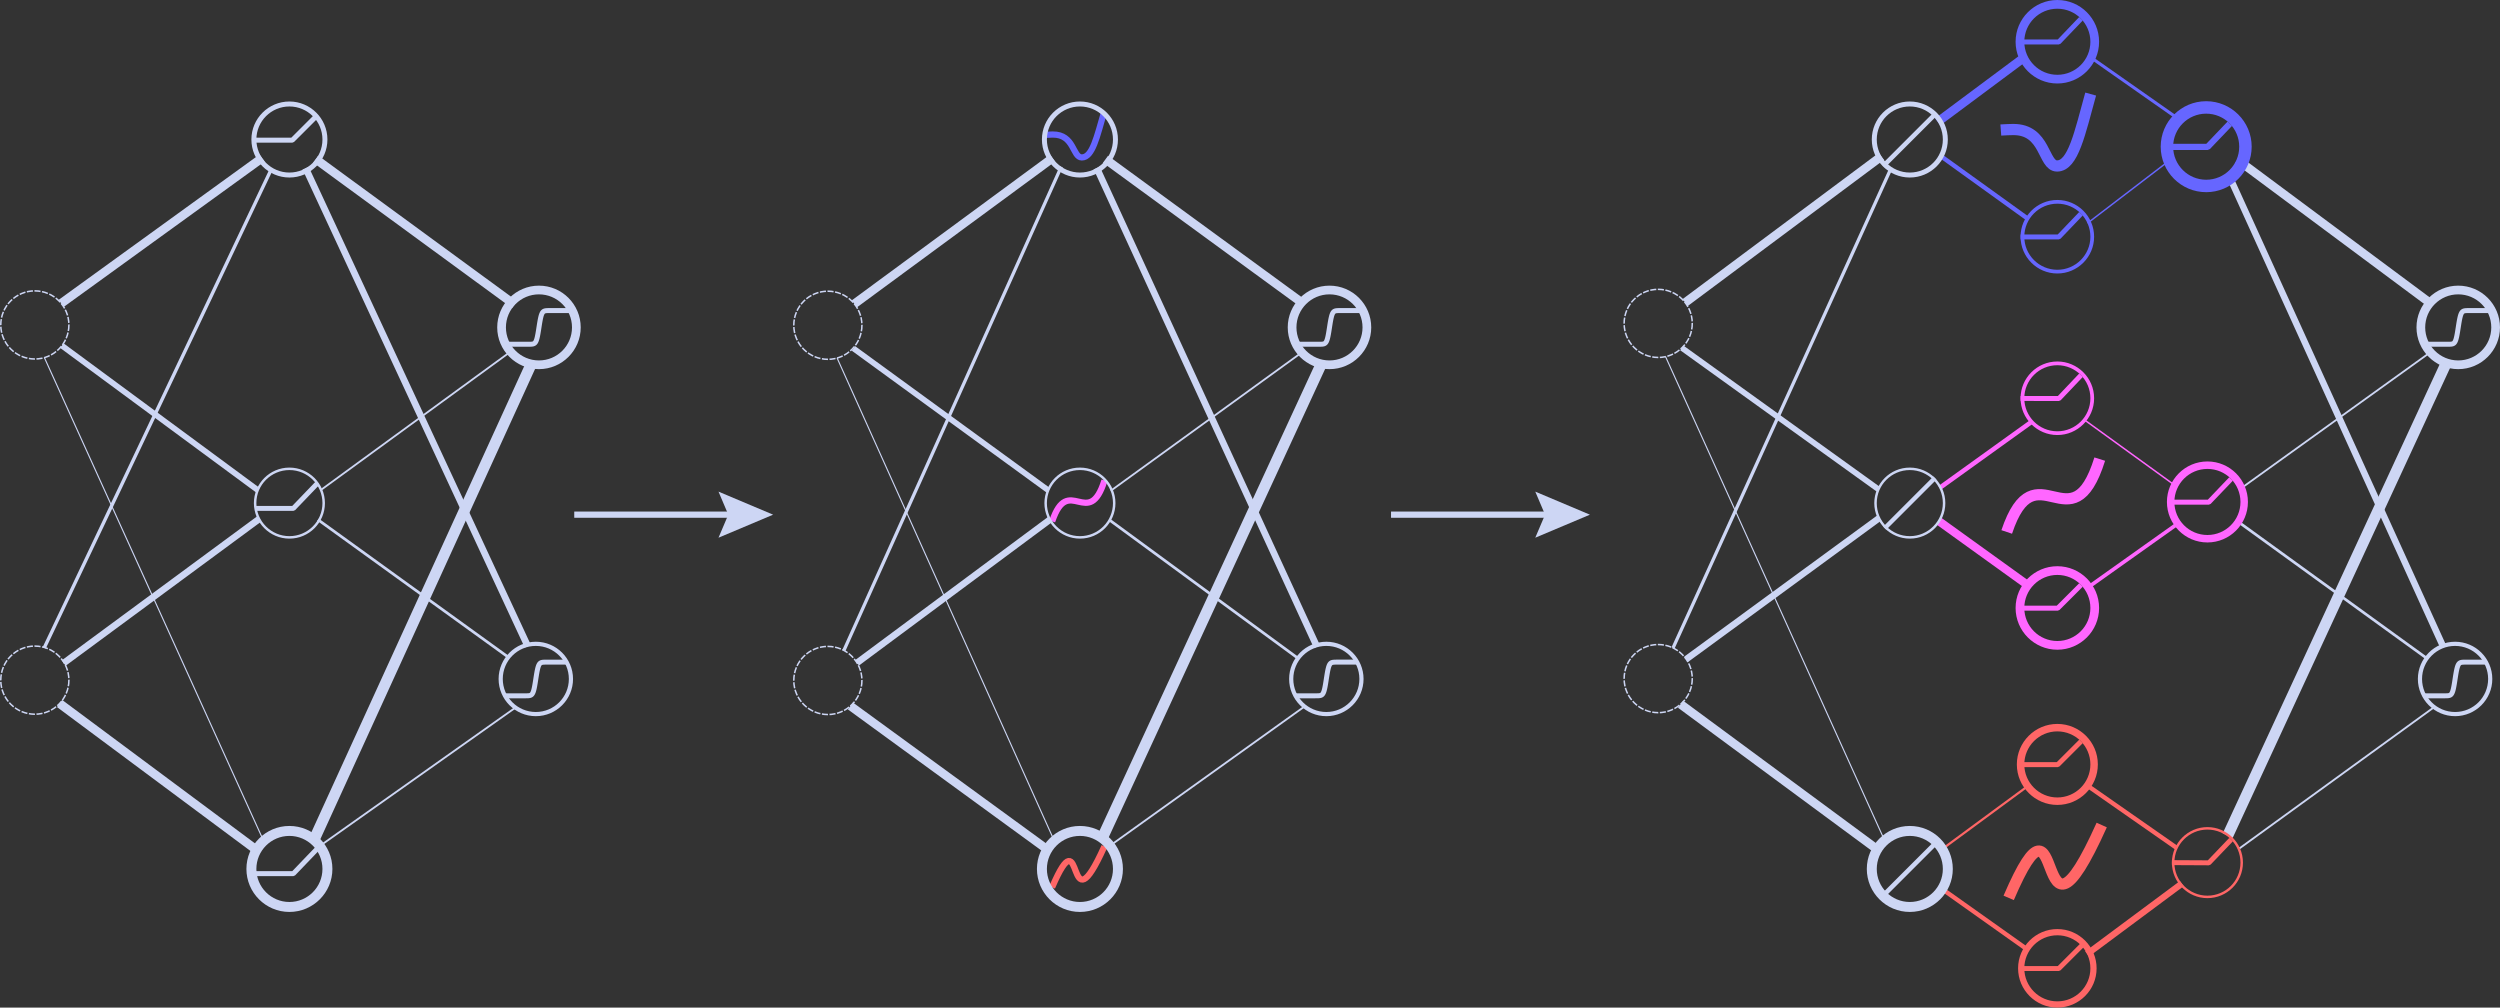 <?xml version="1.0" encoding="UTF-8" standalone="no"?>
<!-- Created with Inkscape (http://www.inkscape.org/) -->

<svg
   version="1.1"
   id="svg1"
   width="2677.217"
   height="1079.027"
   viewBox="0 0 2677.217 1079.027"
   xmlns="http://www.w3.org/2000/svg"
   xmlns:svg="http://www.w3.org/2000/svg">
  <rect x="0" y="0" width="2677.217" height="1079.027" fill="#333333" stroke="none"/>
  <defs
     id="defs1">
    <clipPath
       clipPathUnits="userSpaceOnUse"
       id="clipPath56">
      <path
         d="M 0,910.812 H 2015.376 V 0 H 0 Z"
         transform="translate(-1655.056,-615.246)"
         id="path56" />
    </clipPath>
    <clipPath
       clipPathUnits="userSpaceOnUse"
       id="clipPath58">
      <path
         d="M 0,910.812 H 2015.376 V 0 H 0 Z"
         transform="translate(-1625.552,-585.546)"
         id="path58" />
    </clipPath>
    <clipPath
       clipPathUnits="userSpaceOnUse"
       id="clipPath62">
      <path
         d="M 0,910.812 H 2015.376 V 0 H 0 Z"
         transform="translate(-1655.056,-450.815)"
         id="path62" />
    </clipPath>
    <clipPath
       clipPathUnits="userSpaceOnUse"
       id="clipPath64">
      <path
         d="M 0,910.812 H 2015.376 V 0 H 0 Z"
         transform="translate(-1625.552,-417.116)"
         id="path64" />
    </clipPath>
    <clipPath
       clipPathUnits="userSpaceOnUse"
       id="clipPath68">
      <path
         d="M 0,910.812 H 2015.376 V 0 H 0 Z"
         transform="translate(-1655.056,-324.152)"
         id="path68" />
    </clipPath>
    <clipPath
       clipPathUnits="userSpaceOnUse"
       id="clipPath70">
      <path
         d="M 0,910.812 H 2015.376 V 0 H 0 Z"
         transform="translate(-1625.552,-291.452)"
         id="path70" />
    </clipPath>
    <clipPath
       clipPathUnits="userSpaceOnUse"
       id="clipPath74">
      <path
         d="M 0,910.812 H 2015.376 V 0 H 0 Z"
         transform="translate(-1655.056,-159.39)"
         id="path74" />
    </clipPath>
    <clipPath
       clipPathUnits="userSpaceOnUse"
       id="clipPath80">
      <path
         d="M 0,910.812 H 2015.376 V 0 H 0 Z"
         transform="translate(-1655.056,-905.578)"
         id="path80" />
    </clipPath>
    <clipPath
       clipPathUnits="userSpaceOnUse"
       id="clipPath82">
      <path
         d="M 0,910.812 H 2015.376 V 0 H 0 Z"
         transform="translate(-1625.552,-871.879)"
         id="path82" />
    </clipPath>
    <clipPath
       clipPathUnits="userSpaceOnUse"
       id="clipPath86">
      <path
         d="M 0,910.812 H 2015.376 V 0 H 0 Z"
         transform="translate(-1655.056,-744.983)"
         id="path86" />
    </clipPath>
    <clipPath
       clipPathUnits="userSpaceOnUse"
       id="clipPath88">
      <path
         d="M 0,910.812 H 2015.376 V 0 H 0 Z"
         transform="translate(-1625.552,-715.284)"
         id="path88" />
    </clipPath>
    <clipPath
       clipPathUnits="userSpaceOnUse"
       id="clipPath92">
      <path
         d="M 0,910.812 H 2015.376 V 0 H 0 Z"
         transform="translate(-1775.597,-534.96)"
         id="path92" />
    </clipPath>
    <clipPath
       clipPathUnits="userSpaceOnUse"
       id="clipPath94">
      <path
         d="M 0,910.812 H 2015.376 V 0 H 0 Z"
         transform="translate(-1746.092,-502.261)"
         id="path94" />
    </clipPath>
    <clipPath
       clipPathUnits="userSpaceOnUse"
       id="clipPath98">
      <path
         d="M 0,910.812 H 2015.376 V 0 H 0 Z"
         transform="translate(-1775.597,-241.286)"
         id="path98" />
    </clipPath>
    <clipPath
       clipPathUnits="userSpaceOnUse"
       id="clipPath100">
      <path
         d="M 0,910.812 H 2015.376 V 0 H 0 Z"
         transform="translate(-1746.092,-212.587)"
         id="path100" />
    </clipPath>
    <clipPath
       clipPathUnits="userSpaceOnUse"
       id="clipPath104">
      <path
         d="M 0,910.812 H 2015.376 V 0 H 0 Z"
         transform="translate(-1774.599,-824.289)"
         id="path104" />
    </clipPath>
    <clipPath
       clipPathUnits="userSpaceOnUse"
       id="clipPath106">
      <path
         d="M 0,910.812 H 2015.376 V 0 H 0 Z"
         transform="translate(-1745.095,-787.59)"
         id="path106" />
    </clipPath>
    <clipPath
       clipPathUnits="userSpaceOnUse"
       id="clipPath110">
      <path
         d="M 0,910.812 H 2015.376 V 0 H 0 Z"
         transform="translate(-1536.558,-530.036)"
         id="path110" />
    </clipPath>
    <clipPath
       clipPathUnits="userSpaceOnUse"
       id="clipPath112">
      <path
         d="M 0,910.812 H 2015.376 V 0 H 0 Z"
         transform="translate(-1556.725,-521.661)"
         id="path112" />
    </clipPath>
    <clipPath
       clipPathUnits="userSpaceOnUse"
       id="clipPath116">
      <path
         d="M 0,910.812 H 2015.376 V 0 H 0 Z"
         transform="translate(-1536.558,-824.063)"
         id="path116" />
    </clipPath>
    <clipPath
       clipPathUnits="userSpaceOnUse"
       id="clipPath118">
      <path
         d="M 0,910.812 H 2015.376 V 0 H 0 Z"
         transform="translate(-1557.83,-814.794)"
         id="path118" />
    </clipPath>
    <clipPath
       clipPathUnits="userSpaceOnUse"
       id="clipPath122">
      <path
         d="M 0,910.812 H 2015.376 V 0 H 0 Z"
         transform="translate(-1536.558,-242.201)"
         id="path122" />
    </clipPath>
    <clipPath
       clipPathUnits="userSpaceOnUse"
       id="clipPath124">
      <path
         d="M 0,910.812 H 2015.376 V 0 H 0 Z"
         transform="translate(-1557.972,-229.074)"
         id="path124" />
    </clipPath>
    <clipPath
       clipPathUnits="userSpaceOnUse"
       id="clipPath128">
      <path
         d="M 0,910.812 H 2015.376 V 0 H 0 Z"
         transform="translate(-1974.51,-390.155)"
         id="path128" />
    </clipPath>
    <clipPath
       clipPathUnits="userSpaceOnUse"
       id="clipPath130">
      <path
         d="M 0,910.812 H 2015.376 V 0 H 0 Z"
         transform="translate(-1951.624,-346.724)"
         id="path130" />
    </clipPath>
    <clipPath
       clipPathUnits="userSpaceOnUse"
       id="clipPath134">
      <path
         d="M 0,910.812 H 2015.376 V 0 H 0 Z"
         transform="translate(-1977.04,-676.16)"
         id="path134" />
    </clipPath>
    <clipPath
       clipPathUnits="userSpaceOnUse"
       id="clipPath136">
      <path
         d="M 0,910.812 H 2015.376 V 0 H 0 Z"
         transform="translate(-1954.154,-629.087)"
         id="path136" />
    </clipPath>
    <clipPath
       clipPathUnits="userSpaceOnUse"
       id="clipPath138">
      <path
         d="M 0,910.812 H 2015.376 V 0 H 0 Z"
         transform="translate(-1614.392,-478.328)"
         id="path138" />
    </clipPath>
    <clipPath
       clipPathUnits="userSpaceOnUse"
       id="clipPath140">
      <path
         d="M 0,910.812 H 2015.376 V 0 H 0 Z"
         transform="translate(-1615.976,-184.423)"
         id="path140" />
    </clipPath>
    <clipPath
       clipPathUnits="userSpaceOnUse"
       id="clipPath142">
      <path
         d="M 0,910.812 H 2015.376 V 0 H 0 Z"
         transform="translate(-1681.824,-830.031)"
         id="path142" />
    </clipPath>
    <clipPath
       clipPathUnits="userSpaceOnUse"
       id="clipPath144">
      <path
         d="M 0,910.812 H 2015.376 V 0 H 0 Z"
         transform="translate(-874.056,-497.924)"
         id="path144" />
    </clipPath>
    <clipPath
       clipPathUnits="userSpaceOnUse"
       id="clipPath146">
      <path
         d="M 0,910.812 H 2015.376 V 0 H 0 Z"
         transform="translate(-1074.151,-356.886)"
         id="path146" />
    </clipPath>
    <clipPath
       clipPathUnits="userSpaceOnUse"
       id="clipPath148">
      <path
         d="M 0,910.812 H 2015.376 V 0 H 0 Z"
         transform="translate(-878.136,-211.977)"
         id="path148" />
    </clipPath>
    <clipPath
       clipPathUnits="userSpaceOnUse"
       id="clipPath150">
      <path
         d="M 0,910.812 H 2015.376 V 0 H 0 Z"
         transform="translate(-874.29,-790.71)"
         id="path150" />
    </clipPath>
    <clipPath
       clipPathUnits="userSpaceOnUse"
       id="clipPath152">
      <path
         d="M 0,910.812 H 2015.376 V 0 H 0 Z"
         transform="translate(-874.056,-210.593)"
         id="path152" />
    </clipPath>
    <clipPath
       clipPathUnits="userSpaceOnUse"
       id="clipPath154">
      <path
         d="M 0,910.812 H 2015.376 V 0 H 0 Z"
         transform="translate(-874.29,-503.38)"
         id="path154" />
    </clipPath>
    <clipPath
       clipPathUnits="userSpaceOnUse"
       id="clipPath156">
      <path
         d="M 0,910.812 H 2015.376 V 0 H 0 Z"
         transform="translate(-657.206,-640.431)"
         id="path156" />
    </clipPath>
    <clipPath
       clipPathUnits="userSpaceOnUse"
       id="clipPath158">
      <path
         d="M 0,910.812 H 2015.376 V 0 H 0 Z"
         transform="translate(-665.364,-358.355)"
         id="path158" />
    </clipPath>
    <clipPath
       clipPathUnits="userSpaceOnUse"
       id="clipPath160">
      <path
         d="M 0,910.812 H 2015.376 V 0 H 0 Z"
         transform="translate(-859.811,-212.373)"
         id="path160" />
    </clipPath>
    <clipPath
       clipPathUnits="userSpaceOnUse"
       id="clipPath162">
      <path
         d="M 0,910.812 H 2015.376 V 0 H 0 Z"
         transform="translate(-657.439,-648.374)"
         id="path162" />
    </clipPath>
    <clipPath
       clipPathUnits="userSpaceOnUse"
       id="clipPath164">
      <path
         d="M 0,910.812 H 2015.376 V 0 H 0 Z"
         transform="translate(-657.206,-353.1)"
         id="path164" />
    </clipPath>
    <clipPath
       clipPathUnits="userSpaceOnUse"
       id="clipPath166">
      <path
         d="M 0,910.812 H 2015.376 V 0 H 0 Z"
         transform="translate(-657.439,-361.043)"
         id="path166" />
    </clipPath>
    <clipPath
       clipPathUnits="userSpaceOnUse"
       id="clipPath197">
      <path
         d="M 0,910.812 H 2015.376 V 0 H 0 Z"
         transform="translate(-870.035,-530.036)"
         id="path197" />
    </clipPath>
    <clipPath
       clipPathUnits="userSpaceOnUse"
       id="clipPath201">
      <path
         d="M 0,910.812 H 2015.376 V 0 H 0 Z"
         transform="translate(-870.035,-824.063)"
         id="path201" />
    </clipPath>
    <clipPath
       clipPathUnits="userSpaceOnUse"
       id="clipPath205">
      <path
         d="M 0,910.812 H 2015.376 V 0 H 0 Z"
         transform="translate(-870.035,-242.201)"
         id="path205" />
    </clipPath>
    <clipPath
       clipPathUnits="userSpaceOnUse"
       id="clipPath209">
      <path
         d="M 0,910.812 H 2015.376 V 0 H 0 Z"
         transform="translate(-1067.938,-390.155)"
         id="path209" />
    </clipPath>
    <clipPath
       clipPathUnits="userSpaceOnUse"
       id="clipPath211">
      <path
         d="M 0,910.812 H 2015.376 V 0 H 0 Z"
         transform="translate(-1045.052,-346.724)"
         id="path211" />
    </clipPath>
    <clipPath
       clipPathUnits="userSpaceOnUse"
       id="clipPath215">
      <path
         d="M 0,910.812 H 2015.376 V 0 H 0 Z"
         transform="translate(-1070.468,-676.16)"
         id="path215" />
    </clipPath>
    <clipPath
       clipPathUnits="userSpaceOnUse"
       id="clipPath217">
      <path
         d="M 0,910.812 H 2015.376 V 0 H 0 Z"
         transform="translate(-1047.582,-629.087)"
         id="path217" />
    </clipPath>
    <clipPath
       clipPathUnits="userSpaceOnUse"
       id="clipPath219">
      <path
         d="M 0,910.812 H 2015.376 V 0 H 0 Z"
         transform="translate(-847.681,-192.882)"
         id="path219" />
    </clipPath>
    <clipPath
       clipPathUnits="userSpaceOnUse"
       id="clipPath221">
      <path
         d="M 0,910.812 H 2015.376 V 0 H 0 Z"
         transform="translate(-889.41,-815.43)"
         id="path221" />
    </clipPath>
    <clipPath
       clipPathUnits="userSpaceOnUse"
       id="clipPath223">
      <path
         d="M 0,910.812 H 2015.376 V 0 H 0 Z"
         transform="translate(-239.135,-497.924)"
         id="path223" />
    </clipPath>
    <clipPath
       clipPathUnits="userSpaceOnUse"
       id="clipPath225">
      <path
         d="M 0,910.812 H 2015.376 V 0 H 0 Z"
         transform="translate(-439.23,-356.886)"
         id="path225" />
    </clipPath>
    <clipPath
       clipPathUnits="userSpaceOnUse"
       id="clipPath227">
      <path
         d="M 0,910.812 H 2015.376 V 0 H 0 Z"
         transform="translate(-243.214,-211.977)"
         id="path227" />
    </clipPath>
    <clipPath
       clipPathUnits="userSpaceOnUse"
       id="clipPath229">
      <path
         d="M 0,910.812 H 2015.376 V 0 H 0 Z"
         transform="translate(-239.369,-790.71)"
         id="path229" />
    </clipPath>
    <clipPath
       clipPathUnits="userSpaceOnUse"
       id="clipPath231">
      <path
         d="M 0,910.812 H 2015.376 V 0 H 0 Z"
         transform="translate(-239.135,-210.593)"
         id="path231" />
    </clipPath>
    <clipPath
       clipPathUnits="userSpaceOnUse"
       id="clipPath233">
      <path
         d="M 0,910.812 H 2015.376 V 0 H 0 Z"
         transform="translate(-239.369,-503.38)"
         id="path233" />
    </clipPath>
    <clipPath
       clipPathUnits="userSpaceOnUse"
       id="clipPath235">
      <path
         d="M 0,910.812 H 2015.376 V 0 H 0 Z"
         transform="translate(-22.284,-640.431)"
         id="path235" />
    </clipPath>
    <clipPath
       clipPathUnits="userSpaceOnUse"
       id="clipPath237">
      <path
         d="M 0,910.812 H 2015.376 V 0 H 0 Z"
         transform="translate(-30.443,-358.355)"
         id="path237" />
    </clipPath>
    <clipPath
       clipPathUnits="userSpaceOnUse"
       id="clipPath239">
      <path
         d="M 0,910.812 H 2015.376 V 0 H 0 Z"
         transform="translate(-224.889,-212.373)"
         id="path239" />
    </clipPath>
    <clipPath
       clipPathUnits="userSpaceOnUse"
       id="clipPath241">
      <path
         d="M 0,910.812 H 2015.376 V 0 H 0 Z"
         transform="translate(-22.518,-648.374)"
         id="path241" />
    </clipPath>
    <clipPath
       clipPathUnits="userSpaceOnUse"
       id="clipPath243">
      <path
         d="M 0,910.812 H 2015.376 V 0 H 0 Z"
         transform="translate(-22.284,-353.1)"
         id="path243" />
    </clipPath>
    <clipPath
       clipPathUnits="userSpaceOnUse"
       id="clipPath245">
      <path
         d="M 0,910.812 H 2015.376 V 0 H 0 Z"
         transform="translate(-22.518,-361.043)"
         id="path245" />
    </clipPath>
    <clipPath
       clipPathUnits="userSpaceOnUse"
       id="clipPath266">
      <path
         d="M 0,910.812 H 2015.376 V 0 H 0 Z"
         transform="translate(-5.183,-390.867)"
         id="path266" />
    </clipPath>
    <clipPath
       clipPathUnits="userSpaceOnUse"
       id="clipPath270">
      <path
         d="M 0,910.812 H 2015.376 V 0 H 0 Z"
         transform="translate(-5.277,-676.581)"
         id="path270" />
    </clipPath>
    <clipPath
       clipPathUnits="userSpaceOnUse"
       id="clipPath274">
      <path
         d="M 0,910.812 H 2015.376 V 0 H 0 Z"
         transform="translate(-235.113,-473.954)"
         id="path274" />
    </clipPath>
    <clipPath
       clipPathUnits="userSpaceOnUse"
       id="clipPath276">
      <path
         d="M 0,910.812 H 2015.376 V 0 H 0 Z"
         transform="translate(-235.113,-530.036)"
         id="path276" />
    </clipPath>
    <clipPath
       clipPathUnits="userSpaceOnUse"
       id="clipPath278">
      <path
         d="M 0,910.812 H 2015.376 V 0 H 0 Z"
         transform="translate(-235.113,-764.981)"
         id="path278" />
    </clipPath>
    <clipPath
       clipPathUnits="userSpaceOnUse"
       id="clipPath280">
      <path
         d="M 0,910.812 H 2015.376 V 0 H 0 Z"
         transform="translate(-235.113,-824.063)"
         id="path280" />
    </clipPath>
    <clipPath
       clipPathUnits="userSpaceOnUse"
       id="clipPath282">
      <path
         d="M 0,910.812 H 2015.376 V 0 H 0 Z"
         transform="translate(-235.113,-177.119)"
         id="path282" />
    </clipPath>
    <clipPath
       clipPathUnits="userSpaceOnUse"
       id="clipPath284">
      <path
         d="M 0,910.812 H 2015.376 V 0 H 0 Z"
         transform="translate(-235.113,-242.201)"
         id="path284" />
    </clipPath>
    <clipPath
       clipPathUnits="userSpaceOnUse"
       id="clipPath286">
      <path
         d="M 0,910.812 H 2015.376 V 0 H 0 Z"
         transform="translate(-433.017,-332.036)"
         id="path286" />
    </clipPath>
    <clipPath
       clipPathUnits="userSpaceOnUse"
       id="clipPath288">
      <path
         d="M 0,910.812 H 2015.376 V 0 H 0 Z"
         transform="translate(-433.017,-390.155)"
         id="path288" />
    </clipPath>
    <clipPath
       clipPathUnits="userSpaceOnUse"
       id="clipPath290">
      <path
         d="M 0,910.812 H 2015.376 V 0 H 0 Z"
         transform="translate(-410.131,-346.724)"
         id="path290" />
    </clipPath>
    <clipPath
       clipPathUnits="userSpaceOnUse"
       id="clipPath292">
      <path
         d="M 0,910.812 H 2015.376 V 0 H 0 Z"
         transform="translate(-435.547,-612.578)"
         id="path292" />
    </clipPath>
    <clipPath
       clipPathUnits="userSpaceOnUse"
       id="clipPath294">
      <path
         d="M 0,910.812 H 2015.376 V 0 H 0 Z"
         transform="translate(-435.547,-676.16)"
         id="path294" />
    </clipPath>
    <clipPath
       clipPathUnits="userSpaceOnUse"
       id="clipPath296">
      <path
         d="M 0,910.812 H 2015.376 V 0 H 0 Z"
         transform="translate(-412.661,-629.087)"
         id="path296" />
    </clipPath>
    <clipPath
       clipPathUnits="userSpaceOnUse"
       id="clipPath298">
      <path
         d="M 0,910.812 H 2015.376 V 0 H 0 Z"
         transform="translate(-1119.894,-492.218)"
         id="path298" />
    </clipPath>
    <clipPath
       clipPathUnits="userSpaceOnUse"
       id="clipPath300">
      <path
         d="M 0,910.812 H 2015.376 V 0 H 0 Z"
         transform="translate(-1235.744,-473.702)"
         id="path300" />
    </clipPath>
    <clipPath
       clipPathUnits="userSpaceOnUse"
       id="clipPath302">
      <path
         d="M 0,910.812 H 2015.376 V 0 H 0 Z"
         transform="translate(-463.889,-492.218)"
         id="path302" />
    </clipPath>
    <clipPath
       clipPathUnits="userSpaceOnUse"
       id="clipPath304">
      <path
         d="M 0,910.812 H 2015.376 V 0 H 0 Z"
         transform="translate(-579.74,-473.702)"
         id="path304" />
    </clipPath>
    <clipPath
       clipPathUnits="userSpaceOnUse"
       id="clipPath306">
      <path
         d="M 0,910.812 H 2015.376 V 0 H 0 Z"
         transform="translate(-207.587,-203.897)"
         id="path306" />
    </clipPath>
    <clipPath
       clipPathUnits="userSpaceOnUse"
       id="clipPath308">
      <path
         d="M 0,910.812 H 2015.376 V 0 H 0 Z"
         transform="translate(-207.587,-497.249)"
         id="path308" />
    </clipPath>
    <clipPath
       clipPathUnits="userSpaceOnUse"
       id="clipPath310">
      <path
         d="M 0,910.812 H 2015.376 V 0 H 0 Z"
         transform="translate(-207.587,-792.984)"
         id="path310" />
    </clipPath>
    <clipPath
       clipPathUnits="userSpaceOnUse"
       id="clipPath312">
      <path
         d="M 0,910.812 H 2015.376 V 0 H 0 Z"
         transform="translate(-847.74,-486.813)"
         id="path312" />
    </clipPath>
    <clipPath
       clipPathUnits="userSpaceOnUse"
       id="clipPath70-7">
      <path
         d="M 0,910.812 H 2015.376 V 0 H 0 Z"
         transform="translate(-1625.552,-291.452)"
         id="path70-9" />
    </clipPath>
  </defs>
  <g
     id="layer-MC0"
     transform="translate(-3.558,-6.979)">
    <path
       id="path1"
       d="m 2404.15,529.444 203.368,-146.183"
       style="fill:none;stroke:#cdd6f4;stroke-width:1.959;stroke-linecap:butt;stroke-linejoin:miter;stroke-miterlimit:10;stroke-dasharray:none;stroke-opacity:1" />
    <path
       id="path2"
       d="M 2619.5,698.453 2389.555,192.807"
       style="fill:none;stroke:#cdd6f4;stroke-width:6.991;stroke-linecap:butt;stroke-linejoin:miter;stroke-miterlimit:10;stroke-dasharray:none;stroke-opacity:1" />
    <path
       id="path3"
       d="M 2389.193,901.766 2623.087,396.143"
       style="fill:none;stroke:#cdd6f4;stroke-width:11.751;stroke-linecap:butt;stroke-linejoin:miter;stroke-miterlimit:10;stroke-dasharray:none;stroke-opacity:1" />
    <path
       id="path4"
       d="m 2399.829,178.219 208.379,154.954"
       style="fill:none;stroke:#cdd6f4;stroke-width:9.191;stroke-linecap:butt;stroke-linejoin:miter;stroke-miterlimit:10;stroke-dasharray:none;stroke-opacity:1" />
    <path
       id="path5"
       d="M 2401.193,915.935 2610.362,764.165"
       style="fill:none;stroke:#cdd6f4;stroke-width:2.024;stroke-linecap:butt;stroke-linejoin:miter;stroke-miterlimit:10;stroke-dasharray:none;stroke-opacity:1" />
    <path
       id="path6"
       d="m 2400.791,566.033 201.903,146.153"
       style="fill:none;stroke:#cdd6f4;stroke-width:2.929;stroke-linecap:butt;stroke-linejoin:miter;stroke-miterlimit:10;stroke-dasharray:none;stroke-opacity:1" />
    <path
       id="path7"
       d="M 1808.164,330.99 2018.28,174.406"
       style="fill:none;stroke:#cdd6f4;stroke-width:9.272;stroke-linecap:butt;stroke-linejoin:miter;stroke-miterlimit:10;stroke-dasharray:none;stroke-opacity:1" />
    <path
       id="path8"
       d="M 1795.167,700.913 2028.623,187.228"
       style="fill:none;stroke:#cdd6f4;stroke-width:3.55;stroke-linecap:butt;stroke-linejoin:miter;stroke-miterlimit:10;stroke-dasharray:none;stroke-opacity:1" />
    <path
       id="path9"
       d="M 2021.761,906.983 1787.166,388.901"
       style="fill:none;stroke:#cdd6f4;stroke-width:1.191;stroke-linecap:butt;stroke-linejoin:miter;stroke-miterlimit:10;stroke-dasharray:none;stroke-opacity:1" />
    <path
       id="path10"
       d="M 1804.604,379.555 2015.207,531.022"
       style="fill:none;stroke:#cdd6f4;stroke-width:6.09;stroke-linecap:butt;stroke-linejoin:miter;stroke-miterlimit:10;stroke-dasharray:none;stroke-opacity:1" />
    <path
       id="path11"
       d="m 1809.294,712.946 206.725,-151.233"
       style="fill:none;stroke:#cdd6f4;stroke-width:7.03;stroke-linecap:butt;stroke-linejoin:miter;stroke-miterlimit:10;stroke-dasharray:none;stroke-opacity:1" />
    <path
       id="path12"
       d="m 1803.254,761.135 212.416,156.797"
       style="fill:none;stroke:#cdd6f4;stroke-width:9.335;stroke-linecap:butt;stroke-linejoin:miter;stroke-miterlimit:10;stroke-dasharray:none;stroke-opacity:1" />
    <path
       id="path20"
       d="m 2078.645,137.453 92.102,-68.563"
       style="fill:none;stroke:#6666ff;stroke-width:9.375;stroke-linecap:butt;stroke-linejoin:miter;stroke-miterlimit:10;stroke-dasharray:none;stroke-opacity:1" />
    <path
       id="path21"
       d="m 2239.101,245.94 91.811,-70.258"
       style="fill:none;stroke:#6666ff;stroke-width:1.579;stroke-linecap:butt;stroke-linejoin:miter;stroke-miterlimit:10;stroke-dasharray:none;stroke-opacity:1" />
    <path
       id="path22"
       d="m 2239.675,66.475 100.784,70.653"
       style="fill:none;stroke:#6767ff;stroke-width:3.32;stroke-linecap:butt;stroke-linejoin:miter;stroke-miterlimit:10;stroke-dasharray:none;stroke-opacity:1" />
    <path
       id="path23"
       d="m 2080.749,173.284 94.6,68.099"
       style="fill:none;stroke:#6666ff;stroke-width:4.737;stroke-linecap:butt;stroke-linejoin:miter;stroke-miterlimit:10;stroke-dasharray:none;stroke-opacity:1" />
    <path
       id="path29"
       d="m 2080.825,529.364 98.976,-71.138"
       style="fill:none;stroke:#ff66ff;stroke-width:4.95;stroke-linecap:butt;stroke-linejoin:miter;stroke-miterlimit:10;stroke-dasharray:none;stroke-opacity:1" />
    <path
       id="path30"
       d="m 2238.992,636.432 97.184,-69.053"
       style="fill:none;stroke:#ff66ff;stroke-width:4.027;stroke-linecap:butt;stroke-linejoin:miter;stroke-miterlimit:10;stroke-dasharray:none;stroke-opacity:1" />
    <path
       id="path31"
       d="m 2235.667,456.569 97.522,70.582"
       style="fill:none;stroke:#ff66ff;stroke-width:1.632;stroke-linecap:butt;stroke-linejoin:miter;stroke-miterlimit:10;stroke-dasharray:none;stroke-opacity:1" />
    <path
       id="path32"
       d="m 2079.854,565.052 96.379,69.399"
       style="fill:none;stroke:#ff66ff;stroke-width:8.85;stroke-linecap:butt;stroke-linejoin:miter;stroke-miterlimit:10;stroke-dasharray:none;stroke-opacity:1" />
    <path
       id="path39"
       d="m 2080.751,918.238 93.827,-69.059"
       style="fill:none;stroke:#ff6666;stroke-width:2.374;stroke-linecap:butt;stroke-linejoin:miter;stroke-miterlimit:10;stroke-dasharray:none;stroke-opacity:1" />
    <path
       id="path40"
       d="m 2238.625,1028.579 101.455,-75.403"
       style="fill:none;stroke:#ff6666;stroke-width:6.879;stroke-linecap:butt;stroke-linejoin:miter;stroke-miterlimit:10;stroke-dasharray:none;stroke-opacity:1" />
    <path
       id="path41"
       d="m 2238.047,847.674 96.235,67.139"
       style="fill:none;stroke:#ff6666;stroke-width:4.744;stroke-linecap:butt;stroke-linejoin:miter;stroke-miterlimit:10;stroke-dasharray:none;stroke-opacity:1" />
    <path
       id="path42"
       d="m 2080.46,956.971 95.581,67.812"
       style="fill:none;stroke:#ff6666;stroke-width:4.752;stroke-linecap:butt;stroke-linejoin:miter;stroke-miterlimit:10;stroke-dasharray:none;stroke-opacity:1" />
    <path
       id="path55"
       d="m 0,0 c -16.289,0 -29.541,-13.252 -29.541,-29.541 0,-16.289 13.252,-29.541 29.541,-29.541 16.289,0 29.541,13.252 29.541,29.541 C 29.541,-13.252 16.289,0 0,0 m 0,-3 c 14.658,0 26.541,-11.883 26.541,-26.541 0,-14.658 -11.883,-26.541 -26.541,-26.541 -14.658,0 -26.541,11.883 -26.541,26.541 C -26.541,-14.883 -14.658,-3 0,-3"
       style="fill:#ff66ff;fill-opacity:1;fill-rule:nonzero;stroke:none"
       transform="matrix(1.333,0,0,-1.333,2206.742,394.09)"
       clip-path="url(#clipPath56)" />
    <path
       id="path57"
       d="m 0,0 30.78,-0.032 v 0 L 48.523,18.668"
       style="fill:none;stroke:#ff66ff;stroke-width:4;stroke-linecap:butt;stroke-linejoin:bevel;stroke-miterlimit:10;stroke-dasharray:none;stroke-opacity:1"
       transform="matrix(1.333,0,0,-1.333,2167.403,433.689)"
       clip-path="url(#clipPath58)" />
    <path
       id="path61"
       d="m 0,0 c -18.495,0 -33.541,-15.047 -33.541,-33.541 0,-18.495 15.046,-33.541 33.541,-33.541 18.495,0 33.541,15.046 33.541,33.541 C 33.541,-15.047 18.495,0 0,0 m 0,-7 c 14.658,0 26.541,-11.883 26.541,-26.541 0,-14.658 -11.883,-26.541 -26.541,-26.541 -14.658,0 -26.541,11.883 -26.541,26.541 C -26.541,-18.883 -14.658,-7 0,-7"
       style="fill:#ff66ff;fill-opacity:1;fill-rule:nonzero;stroke:none"
       transform="matrix(1.333,0,0,-1.333,2206.742,613.331)"
       clip-path="url(#clipPath62)" />
    <path
       id="path63"
       d="M 0,0 H 29.856 V 0 L 48.523,18.668"
       style="fill:none;stroke:#ff66ff;stroke-width:4;stroke-linecap:butt;stroke-linejoin:bevel;stroke-miterlimit:10;stroke-dasharray:none;stroke-opacity:1"
       transform="matrix(1.333,0,0,-1.333,2167.403,658.263)"
       clip-path="url(#clipPath64)" />
    <path
       id="path67"
       d="m 0,0 c -17.943,0 -32.541,-14.598 -32.541,-32.541 0,-17.943 14.598,-32.541 32.541,-32.541 17.943,0 32.541,14.598 32.541,32.541 C 32.541,-14.598 17.943,0 0,0 m 0,-6 c 14.658,0 26.541,-11.883 26.541,-26.541 0,-14.658 -11.883,-26.541 -26.541,-26.541 -14.658,0 -26.541,11.883 -26.541,26.541 C -26.541,-17.883 -14.658,-6 0,-6"
       style="fill:#ff6666;fill-opacity:1;fill-rule:nonzero;stroke:none"
       transform="matrix(1.333,0,0,-1.333,2206.742,782.215)"
       clip-path="url(#clipPath68)" />
    <path
       id="path69"
       d="M 0,0 H 29.856 V 0 L 48.523,18.668"
       style="fill:none;stroke:#ff6666;stroke-width:4;stroke-linecap:butt;stroke-linejoin:bevel;stroke-miterlimit:10;stroke-dasharray:none;stroke-opacity:1"
       transform="matrix(1.333,0,0,-1.333,2167.403,825.814)"
       clip-path="url(#clipPath70)" />
    <path
       id="path73"
       d="m 0,0 c -17.392,0 -31.541,-14.149 -31.541,-31.541 0,-17.392 14.149,-31.541 31.541,-31.541 17.392,0 31.541,14.149 31.541,31.541 C 31.541,-14.149 17.392,0 0,0 m 0,-5 c 14.658,0 26.541,-11.883 26.541,-26.541 0,-14.658 -11.883,-26.541 -26.541,-26.541 -14.658,0 -26.541,11.883 -26.541,26.541 C -26.541,-16.883 -14.658,-5 0,-5"
       style="fill:#ff6666;fill-opacity:1;fill-rule:nonzero;stroke:none"
       transform="matrix(1.333,0,0,-1.333,2206.742,1001.898)"
       clip-path="url(#clipPath74)" />
    <path
       id="path79"
       d="m 0,0 c -18.495,0 -33.541,-15.047 -33.541,-33.541 0,-18.495 15.046,-33.541 33.541,-33.541 18.495,0 33.541,15.046 33.541,33.541 C 33.541,-15.047 18.495,0 0,0 m 0,-7 c 14.658,0 26.541,-11.883 26.541,-26.541 0,-14.658 -11.883,-26.541 -26.541,-26.541 -14.658,0 -26.541,11.883 -26.541,26.541 C -26.541,-18.883 -14.658,-7 0,-7"
       style="fill:#6666ff;fill-opacity:1;fill-rule:nonzero;stroke:none"
       transform="matrix(1.333,0,0,-1.333,2206.742,6.979)"
       clip-path="url(#clipPath80)" />
    <path
       id="path81"
       d="M 0,0 H 30.684 V 0 L 48.523,18.668"
       style="fill:none;stroke:#6666ff;stroke-width:4;stroke-linecap:butt;stroke-linejoin:bevel;stroke-miterlimit:10;stroke-dasharray:none;stroke-opacity:1"
       transform="matrix(1.333,0,0,-1.333,2167.403,51.912)"
       clip-path="url(#clipPath82)" />
    <path
       id="path85"
       d="m 0,0 c -16.289,0 -29.541,-13.252 -29.541,-29.541 0,-16.289 13.252,-29.541 29.541,-29.541 16.289,0 29.541,13.252 29.541,29.541 C 29.541,-13.252 16.289,0 0,0 m 0,-3 c 14.658,0 26.541,-11.883 26.541,-26.541 0,-14.658 -11.883,-26.541 -26.541,-26.541 -14.658,0 -26.541,11.883 -26.541,26.541 C -26.541,-14.883 -14.658,-3 0,-3"
       style="fill:#6666ff;fill-opacity:1;fill-rule:nonzero;stroke:none"
       transform="matrix(1.333,0,0,-1.333,2206.742,221.106)"
       clip-path="url(#clipPath86)" />
    <path
       id="path87"
       d="M 0,0 H 30.684 V 0 L 48.523,18.668"
       style="fill:none;stroke:#6666ff;stroke-width:4;stroke-linecap:butt;stroke-linejoin:bevel;stroke-miterlimit:10;stroke-dasharray:none;stroke-opacity:1"
       transform="matrix(1.333,0,0,-1.333,2167.403,260.705)"
       clip-path="url(#clipPath88)" />
    <path
       id="path91"
       d="m 0,0 c -17.943,0 -32.541,-14.598 -32.541,-32.541 0,-17.943 14.598,-32.541 32.541,-32.541 17.943,0 32.541,14.598 32.541,32.541 C 32.541,-14.598 17.943,0 0,0 m 0,-6 c 14.658,0 26.541,-11.883 26.541,-26.541 0,-14.658 -11.883,-26.541 -26.541,-26.541 -14.658,0 -26.541,11.883 -26.541,26.541 C -26.541,-17.883 -14.658,-6 0,-6"
       style="fill:#ff66ff;fill-opacity:1;fill-rule:nonzero;stroke:none"
       transform="matrix(1.333,0,0,-1.333,2367.463,501.137)"
       clip-path="url(#clipPath92)" />
    <path
       id="path93"
       d="m 0,0 h 30.684 v 0 l 17.84,18.668"
       style="fill:none;stroke:#ff66ff;stroke-width:4;stroke-linecap:butt;stroke-linejoin:bevel;stroke-miterlimit:10;stroke-dasharray:none;stroke-opacity:1"
       transform="matrix(1.333,0,0,-1.333,2328.123,544.736)"
       clip-path="url(#clipPath94)" />
    <path
       id="path97"
       d="m 0,0 c -15.738,0 -28.541,-12.804 -28.541,-28.541 0,-15.738 12.803,-28.541 28.541,-28.541 15.738,0 28.541,12.803 28.541,28.541 C 28.541,-12.804 15.738,0 0,0 m 0,-2 c 14.658,0 26.541,-11.883 26.541,-26.541 0,-14.658 -11.883,-26.541 -26.541,-26.541 -14.658,0 -26.541,11.883 -26.541,26.541 C -26.541,-13.883 -14.658,-2 0,-2"
       style="fill:#ff6666;fill-opacity:1;fill-rule:nonzero;stroke:none"
       transform="matrix(1.333,0,0,-1.333,2367.463,892.702)"
       clip-path="url(#clipPath98)" />
    <path
       id="path99"
       d="M 0.963,0.158 30.684,0 v 0 l 17.84,18.668"
       style="fill:none;stroke:#ff6666;stroke-width:4;stroke-linecap:butt;stroke-linejoin:bevel;stroke-miterlimit:10;stroke-dasharray:none;stroke-opacity:1"
       transform="matrix(1.333,0,0,-1.333,2328.123,930.968)"
       clip-path="url(#clipPath100)" />
    <path
       id="path103"
       d="m 0,0 c -20.149,0 -36.541,-16.392 -36.541,-36.541 0,-20.149 16.392,-36.541 36.541,-36.541 20.149,0 36.541,16.392 36.541,36.541 C 36.541,-16.392 20.149,0 0,0 m 0,-10 c 14.658,0 26.541,-11.883 26.541,-26.541 0,-14.658 -11.883,-26.541 -26.541,-26.541 -14.658,0 -26.541,11.883 -26.541,26.541 C -26.541,-21.883 -14.658,-10 0,-10"
       style="fill:#6666ff;fill-opacity:1;fill-rule:nonzero;stroke:none"
       transform="matrix(1.333,0,0,-1.333,2366.133,115.365)"
       clip-path="url(#clipPath104)" />
    <path
       id="path105"
       d="M 0,0 H 30.684 V 0 L 48.523,18.668"
       style="fill:none;stroke:#6565ff;stroke-width:5;stroke-linecap:butt;stroke-linejoin:bevel;stroke-miterlimit:10;stroke-dasharray:none;stroke-opacity:1"
       transform="matrix(1.333,0,0,-1.333,2326.793,164.297)"
       clip-path="url(#clipPath106)" />
    <path
       id="path109"
       d="m 0,0 c -15.738,0 -28.541,-12.804 -28.541,-28.541 0,-15.738 12.803,-28.541 28.541,-28.541 15.738,0 28.541,12.803 28.541,28.541 C 28.541,-12.804 15.738,0 0,0 m 0,-2 c 14.658,0 26.541,-11.883 26.541,-26.541 0,-14.658 -11.883,-26.541 -26.541,-26.541 -14.658,0 -26.541,11.883 -26.541,26.541 C -26.541,-13.883 -14.658,-2 0,-2"
       style="fill:#cdd6f4;fill-opacity:1;fill-rule:nonzero;stroke:none"
       transform="matrix(1.333,0,0,-1.333,2048.744,507.703)"
       clip-path="url(#clipPath110)" />
    <path
       id="path111"
       d="M 0,0 -40.333,-40.333"
       style="fill:none;fill-opacity:1;fill-rule:nonzero;stroke:#cdd6f4;stroke-width:3.507;stroke-linecap:butt;stroke-linejoin:miter;stroke-miterlimit:10;stroke-dasharray:none;stroke-opacity:1"
       transform="matrix(1.333,0,0,-1.333,2075.633,518.869)"
       clip-path="url(#clipPath112)" />
    <path
       id="path115"
       d="m 0,0 c -16.84,0 -30.541,-13.701 -30.541,-30.541 0,-16.841 13.701,-30.541 30.541,-30.541 16.84,0 30.541,13.7 30.541,30.541 C 30.541,-13.701 16.84,0 0,0 m 0,-4 c 14.658,0 26.541,-11.883 26.541,-26.541 0,-14.658 -11.883,-26.541 -26.541,-26.541 -14.658,0 -26.541,11.883 -26.541,26.541 C -26.541,-15.883 -14.658,-4 0,-4"
       style="fill:#cdd6f4;fill-opacity:1;fill-rule:nonzero;stroke:none"
       transform="matrix(1.333,0,0,-1.333,2048.744,115.667)"
       clip-path="url(#clipPath116)" />
    <path
       id="path117"
       d="M 0,0 -42.544,-42.544"
       style="fill:#ffffff;fill-opacity:1;fill-rule:nonzero;stroke:#cdd6f4;stroke-width:3.7;stroke-linecap:butt;stroke-linejoin:miter;stroke-miterlimit:10;stroke-dasharray:none;stroke-opacity:1"
       transform="matrix(1.333,0,0,-1.333,2077.107,128.025)"
       clip-path="url(#clipPath118)" />
    <path
       id="path121"
       d="m 0,0 c -19.046,0 -34.541,-15.495 -34.541,-34.541 0,-19.046 15.495,-34.541 34.541,-34.541 19.046,0 34.541,15.495 34.541,34.541 C 34.541,-15.495 19.046,0 0,0 m 0,-8 c 14.658,0 26.541,-11.883 26.541,-26.541 0,-14.658 -11.883,-26.541 -26.541,-26.541 -14.658,0 -26.541,11.883 -26.541,26.541 C -26.541,-19.883 -14.658,-8 0,-8"
       style="fill:#cdd6f4;fill-opacity:1;fill-rule:nonzero;stroke:none"
       transform="matrix(1.333,0,0,-1.333,2048.744,891.483)"
       clip-path="url(#clipPath122)" />
    <path
       id="path123"
       d="M 0,0 -42.828,-42.828"
       style="fill:#ffffff;fill-opacity:1;fill-rule:nonzero;stroke:#cdd6f4;stroke-width:3.724;stroke-linecap:butt;stroke-linejoin:miter;stroke-miterlimit:10;stroke-dasharray:none;stroke-opacity:1"
       transform="matrix(1.333,0,0,-1.333,2077.296,908.985)"
       clip-path="url(#clipPath124)" />
    <path
       id="path127"
       d="m 0,0 c -16.487,0 -29.899,-13.413 -29.899,-29.899 0,-16.487 13.412,-29.9 29.899,-29.9 16.487,0 29.9,13.413 29.9,29.9 C 29.9,-13.413 16.487,0 0,0 m 0,-3.358 c 14.658,0 26.541,-11.883 26.541,-26.541 0,-14.659 -11.883,-26.542 -26.541,-26.542 -14.658,0 -26.541,11.883 -26.541,26.542 0,14.658 11.883,26.541 26.541,26.541"
       style="fill:#cdd6f4;fill-opacity:1;fill-rule:nonzero;stroke:none"
       transform="matrix(1.333,0,0,-1.333,2632.68,694.21)"
       clip-path="url(#clipPath128)" />
    <path
       id="path129"
       d="m 0,0 h 10.979 0.055 0.714 l 0.121,0.001 h 0.354 0.112 0.281 l 0.056,0.001 h 0.169 0.056 0.174 0.061 0.061 l 0.061,0.001 h 0.122 0.122 0.015 0.015 0.092 l 0.015,0.001 h 0.046 0.061 0.061 l 0.061,0.001 h 0.122 0.015 0.044 l 0.18,0.002 h 0.03 0.03 0.06 l 0.119,0.001 h 0.015 0.015 l 0.03,10e-4 h 0.06 l 0.12,0.001 h 0.015 l 0.015,10e-4 h 0.03 0.06 l 0.119,0.002 h 0.014 0.014 l 0.028,0.001 h 0.056 l 0.112,0.002 h 0.014 0.014 l 0.027,0.001 0.056,10e-4 0.112,0.002 h 0.014 l 0.014,0.001 h 0.028 l 0.055,10e-4 0.112,0.003 0.056,10e-4 0.056,0.002 0.112,0.003 h 0.015 l 0.015,0.001 0.03,0.001 0.061,0.002 0.121,0.004 0.015,0.001 h 0.015 l 0.03,0.001 0.182,0.008 0.015,0.001 0.015,10e-4 0.031,0.001 0.06,0.003 0.121,0.007 0.015,0.001 0.016,0.001 0.03,0.001 0.181,0.013 0.015,0.001 0.013,0.001 0.029,0.003 0.056,0.004 0.113,0.01 0.014,0.001 0.015,0.002 0.028,0.002 0.056,0.006 0.114,0.012 0.014,0.002 0.014,0.002 0.028,0.003 0.057,0.007 0.113,0.015 0.014,0.002 0.014,0.003 0.028,0.004 0.057,0.009 0.113,0.018 0.015,0.003 0.015,0.003 0.031,0.006 0.061,0.011 0.123,0.026 0.03,0.007 0.031,0.007 0.061,0.015 0.123,0.033 0.015,0.004 0.015,0.005 0.031,0.009 0.061,0.018 0.123,0.041 0.015,0.006 0.015,0.005 0.031,0.011 0.061,0.024 0.122,0.052 0.016,0.006 0.014,0.007 0.031,0.014 0.06,0.029 0.12,0.063 0.015,0.009 0.015,0.008 0.03,0.018 0.06,0.036 0.121,0.079 0.014,0.01 0.016,0.011 0.03,0.022 0.06,0.045 0.12,0.098 0.015,0.013 0.015,0.013 0.03,0.027 0.06,0.056 0.121,0.121 0.027,0.03 0.029,0.031 0.056,0.064 0.112,0.139 0.014,0.018 0.014,0.019 0.028,0.037 0.056,0.078 0.112,0.167 0.014,0.023 0.014,0.022 0.028,0.046 0.057,0.093 0.112,0.202 0.014,0.027 0.014,0.027 0.028,0.055 0.056,0.113 0.112,0.241 0.015,0.034 0.015,0.035 0.031,0.071 0.061,0.147 0.121,0.315 0.015,0.041 0.016,0.042 0.03,0.085 0.061,0.176 0.122,0.374 0.015,0.049 0.015,0.05 0.03,0.101 0.061,0.208 0.122,0.441 0.243,0.987 0.014,0.062 0.014,0.063 0.029,0.126 0.057,0.259 0.113,0.54 0.227,1.17 0.029,0.154 0.028,0.156 0.057,0.317 0.113,0.652 0.228,1.371 0.013,0.087 0.014,0.086 0.028,0.174 0.056,0.351 0.111,0.71 0.223,1.442 0.056,0.362 0.055,0.362 0.111,0.72 0.223,1.412 0.015,0.094 0.015,0.093 0.03,0.187 0.061,0.368 0.121,0.721 0.241,1.36 0.015,0.081 0.015,0.081 0.031,0.159 0.06,0.313 0.121,0.602 0.241,1.099 0.014,0.06 0.015,0.059 0.028,0.117 0.056,0.229 0.113,0.435 0.014,0.052 0.014,0.052 0.028,0.102 0.056,0.199 0.113,0.376 0.014,0.045 0.014,0.044 0.028,0.089 0.057,0.17 0.113,0.321 0.014,0.039 0.014,0.038 0.028,0.075 0.056,0.144 0.113,0.273 0.015,0.035 0.015,0.034 0.031,0.069 0.061,0.131 0.122,0.245 0.016,0.028 0.015,0.029 0.03,0.056 0.062,0.108 0.122,0.2 0.03,0.047 0.031,0.046 0.061,0.088 0.122,0.163 0.015,0.019 0.016,0.019 0.03,0.037 0.061,0.072 0.122,0.131 0.015,0.016 0.015,0.015 0.03,0.029 0.06,0.057 0.12,0.104 0.03,0.025 0.03,0.024 0.06,0.045 0.12,0.085 0.015,0.009 0.015,0.01 0.03,0.019 0.06,0.037 0.12,0.067 0.015,0.008 0.015,0.008 0.03,0.016 0.06,0.029 0.12,0.054 0.014,0.006 0.013,0.006 0.029,0.011 0.056,0.022 0.111,0.042 0.014,0.004 0.014,0.005 0.028,0.01 0.056,0.017 0.112,0.033 0.014,0.004 0.014,0.004 0.028,0.008 0.056,0.014 0.112,0.027 0.014,0.004 0.014,0.003 0.028,0.006 0.056,0.011 0.111,0.022 0.016,0.003 0.045,0.008 0.061,0.01 0.121,0.019 0.03,0.005 0.031,0.004 0.06,0.008 0.122,0.015 0.015,0.001 0.015,0.002 0.03,0.004 0.061,0.006 0.121,0.012 0.015,0.002 0.016,10e-4 0.03,0.002 0.061,0.006 0.121,0.009 0.014,0.001 0.014,0.001 0.028,0.002 0.057,0.004 0.113,0.007 0.029,0.002 0.028,10e-4 0.056,0.003 0.114,0.006 0.028,0.001 0.028,10e-4 0.057,0.003 0.113,0.005 h 0.029 l 0.028,0.002 0.17,0.005 0.055,0.002 0.056,0.002 0.111,0.002 0.014,0.001 h 0.013 l 0.028,0.001 0.056,10e-4 0.111,0.002 0.028,10e-4 h 0.027 l 0.056,0.002 0.111,0.002 h 0.014 0.013 l 0.084,10e-4 0.111,0.002 h 0.015 0.015 l 0.211,0.003 h 0.015 0.015 0.03 l 0.06,10e-4 0.12,0.001 h 0.031 0.03 l 0.181,0.001 0.014,10e-4 h 0.046 0.06 l 0.12,0.001 h 0.028 0.029 0.056 l 0.112,0.001 h 0.056 0.057 l 0.112,10e-4 h 0.028 0.028 0.057 l 0.112,0.001 h 0.056 0.056 0.143 0.03 0.061 l 0.122,0.001 h 0.244 0.015 0.289 0.061 0.406 l 0.057,10e-4 h 0.82 0.028 10.961"
       style="fill:none;stroke:#cdd6f4;stroke-width:4;stroke-linecap:square;stroke-linejoin:miter;stroke-miterlimit:3.25;stroke-dasharray:none;stroke-opacity:1"
       transform="matrix(1.333,0,0,-1.333,2602.166,752.118)"
       clip-path="url(#clipPath130)" />
    <path
       id="path133"
       d="m 0,0 c -18.495,0 -33.541,-15.047 -33.541,-33.541 0,-18.495 15.046,-33.541 33.541,-33.541 18.495,0 33.541,15.046 33.541,33.541 C 33.541,-15.047 18.495,0 0,0 m 0,-7 c 14.658,0 26.541,-11.883 26.541,-26.541 0,-14.658 -11.883,-26.541 -26.541,-26.541 -14.658,0 -26.541,11.883 -26.541,26.541 C -26.541,-18.883 -14.658,-7 0,-7"
       style="fill:#cdd6f4;fill-opacity:1;fill-rule:nonzero;stroke:none"
       transform="matrix(1.333,0,0,-1.333,2636.053,312.871)"
       clip-path="url(#clipPath134)" />
    <path
       id="path135"
       d="m 0,0 h 10.979 0.055 0.714 l 0.121,0.001 h 0.354 0.112 0.281 l 0.056,0.001 h 0.169 0.056 0.174 0.061 0.061 l 0.061,0.001 h 0.122 0.122 0.015 0.015 0.092 l 0.015,0.001 h 0.046 0.061 0.061 l 0.061,0.001 h 0.122 0.015 0.044 l 0.18,0.002 h 0.03 0.03 0.06 l 0.119,0.001 h 0.015 0.015 l 0.03,10e-4 h 0.06 l 0.12,0.001 h 0.015 l 0.015,10e-4 h 0.03 0.06 l 0.119,0.002 h 0.014 0.014 l 0.028,0.001 0.056,10e-4 0.112,0.001 h 0.014 0.014 l 0.027,0.001 0.056,10e-4 0.112,0.002 h 0.014 l 0.014,0.001 h 0.028 l 0.055,0.002 0.112,0.002 0.056,10e-4 0.056,0.002 0.112,0.003 h 0.015 l 0.015,0.001 0.03,0.001 0.061,0.002 0.121,0.004 0.015,0.001 h 0.015 l 0.03,0.001 0.182,0.008 0.015,0.001 0.015,10e-4 0.031,0.001 0.06,0.003 0.121,0.007 0.015,0.001 0.016,0.001 0.03,0.001 0.181,0.013 0.015,0.001 0.014,0.001 0.028,0.003 0.056,0.004 0.114,0.01 0.013,0.001 0.015,0.002 0.028,0.002 0.057,0.006 0.113,0.012 0.014,0.002 0.014,0.002 0.028,0.003 0.057,0.007 0.113,0.015 0.014,0.002 0.014,0.003 0.028,0.004 0.057,0.009 0.113,0.018 0.015,0.003 0.015,0.003 0.031,0.006 0.061,0.011 0.123,0.026 0.03,0.007 0.031,0.007 0.061,0.015 0.123,0.033 0.015,0.004 0.015,0.005 0.031,0.009 0.061,0.018 0.123,0.041 0.015,0.006 0.015,0.005 0.031,0.011 0.061,0.024 0.122,0.052 0.016,0.006 0.015,0.007 0.03,0.014 0.06,0.029 0.12,0.063 0.015,0.009 0.015,0.008 0.03,0.018 0.06,0.036 0.121,0.079 0.014,0.01 0.016,0.011 0.03,0.022 0.06,0.045 0.12,0.098 0.015,0.013 0.015,0.013 0.03,0.027 0.06,0.056 0.121,0.121 0.027,0.03 0.029,0.031 0.056,0.064 0.112,0.139 0.014,0.018 0.014,0.019 0.028,0.037 0.056,0.078 0.112,0.167 0.014,0.023 0.014,0.022 0.028,0.046 0.057,0.093 0.112,0.202 0.014,0.027 0.014,0.027 0.028,0.055 0.056,0.113 0.112,0.241 0.015,0.034 0.015,0.035 0.031,0.071 0.061,0.147 0.121,0.315 0.015,0.041 0.016,0.042 0.03,0.085 0.061,0.176 0.122,0.374 0.015,0.049 0.015,0.05 0.03,0.101 0.061,0.208 0.122,0.441 0.243,0.987 0.014,0.062 0.014,0.063 0.029,0.126 0.057,0.259 0.113,0.54 0.227,1.17 0.029,0.154 0.028,0.156 0.057,0.317 0.113,0.652 0.228,1.371 0.013,0.087 0.014,0.086 0.028,0.174 0.056,0.351 0.111,0.71 0.223,1.442 0.056,0.362 0.055,0.362 0.111,0.72 0.223,1.412 0.015,0.094 0.015,0.093 0.031,0.187 0.06,0.368 0.121,0.721 0.241,1.36 0.015,0.081 0.015,0.081 0.031,0.159 0.06,0.313 0.121,0.602 0.241,1.099 0.014,0.06 0.015,0.059 0.028,0.117 0.056,0.229 0.113,0.435 0.014,0.052 0.014,0.052 0.028,0.102 0.056,0.199 0.113,0.376 0.014,0.045 0.014,0.044 0.028,0.089 0.057,0.17 0.113,0.321 0.014,0.039 0.014,0.038 0.028,0.075 0.056,0.145 0.113,0.272 0.015,0.035 0.015,0.034 0.031,0.069 0.061,0.131 0.122,0.245 0.016,0.028 0.015,0.029 0.03,0.056 0.062,0.108 0.122,0.2 0.03,0.047 0.031,0.046 0.061,0.088 0.122,0.163 0.015,0.019 0.016,0.019 0.03,0.037 0.061,0.072 0.122,0.131 0.015,0.016 0.015,0.015 0.03,0.029 0.06,0.057 0.12,0.104 0.03,0.025 0.03,0.024 0.06,0.045 0.12,0.085 0.015,0.009 0.015,0.01 0.03,0.019 0.06,0.037 0.12,0.067 0.015,0.008 0.015,0.008 0.03,0.016 0.06,0.029 0.12,0.054 0.014,0.006 0.013,0.006 0.029,0.011 0.056,0.022 0.111,0.042 0.014,0.004 0.014,0.005 0.028,0.01 0.056,0.017 0.112,0.033 0.014,0.004 0.014,0.004 0.028,0.008 0.056,0.014 0.112,0.027 0.014,0.004 0.014,0.003 0.028,0.006 0.056,0.011 0.111,0.022 0.016,0.003 0.045,0.008 0.061,0.01 0.121,0.019 0.03,0.005 0.031,0.004 0.06,0.008 0.122,0.015 0.015,0.001 0.015,0.002 0.03,0.004 0.061,0.006 0.121,0.012 0.015,0.002 0.016,10e-4 0.03,0.002 0.061,0.006 0.121,0.009 0.014,0.001 0.014,0.001 0.028,0.002 0.057,0.004 0.113,0.007 0.029,0.002 0.028,10e-4 0.056,0.003 0.114,0.006 0.028,0.001 0.028,10e-4 0.057,0.003 0.113,0.005 h 0.029 l 0.028,0.002 0.17,0.005 0.055,0.002 0.056,0.002 0.111,0.002 0.014,0.001 h 0.013 l 0.028,0.001 0.056,10e-4 0.111,0.002 0.028,10e-4 h 0.027 l 0.056,0.002 0.111,0.002 h 0.014 0.013 l 0.084,10e-4 0.111,0.002 h 0.015 0.015 l 0.211,0.003 h 0.015 0.015 0.03 l 0.06,10e-4 0.12,0.001 h 0.031 0.03 l 0.181,0.001 0.014,10e-4 h 0.046 0.06 l 0.12,0.001 h 0.028 0.029 0.056 l 0.112,0.001 h 0.056 0.057 l 0.112,10e-4 h 0.028 0.028 0.057 l 0.112,0.001 h 0.056 0.056 0.143 0.03 0.061 l 0.122,0.001 h 0.244 0.015 0.289 0.061 0.406 l 0.057,10e-4 h 0.82 0.028 10.961"
       style="fill:none;stroke:#cdd6f4;stroke-width:4;stroke-linecap:square;stroke-linejoin:miter;stroke-miterlimit:3.25;stroke-dasharray:none;stroke-opacity:1"
       transform="matrix(1.333,0,0,-1.333,2605.538,375.634)"
       clip-path="url(#clipPath136)" />
    <path
       id="path137"
       d="M 0,0 C 23.149,69.009 52.263,-13.355 74.734,58.531"
       style="fill:none;stroke:#ff66ff;stroke-width:9;stroke-linecap:butt;stroke-linejoin:miter;stroke-miterlimit:10;stroke-dasharray:none;stroke-opacity:1"
       transform="matrix(1.333,0,0,-1.333,2152.523,576.646)"
       clip-path="url(#clipPath138)" />
    <path
       id="path139"
       d="M 0,0 C 46.904,109.236 18.261,-67.038 74.734,58.531"
       style="fill:none;stroke:#ff6666;stroke-width:9;stroke-linecap:butt;stroke-linejoin:miter;stroke-miterlimit:10;stroke-dasharray:none;stroke-opacity:1"
       transform="matrix(1.333,0,0,-1.333,2154.634,968.52)"
       clip-path="url(#clipPath140)" />
    <path
       id="path141"
       d="m 0,0 c -8.684,-31.322 -14.065,-57.781 -27.017,-57.781 -11.363,0 -8.899,29.573 -35.391,29.289 -1.617,-0.017 -6.691,-0.165 -9.782,-0.399"
       style="fill:none;stroke:#6666ff;stroke-width:9;stroke-linecap:butt;stroke-linejoin:miter;stroke-miterlimit:10;stroke-dasharray:none;stroke-opacity:1"
       transform="matrix(1.333,0,0,-1.333,2242.432,107.709)"
       clip-path="url(#clipPath142)" />
    <path
       id="path143"
       d="M 0,0 206.259,150.28"
       style="fill:none;stroke:#cdd6f4;stroke-width:2;stroke-linecap:butt;stroke-linejoin:miter;stroke-miterlimit:10;stroke-dasharray:none;stroke-opacity:1"
       transform="matrix(0.99,0,0,-0.984,1193.134,532.481)"
       clip-path="url(#clipPath144)" />
    <path
       id="path145"
       d="M 0,0 -198.1,432.355"
       style="fill:none;stroke:#cdd6f4;stroke-width:6;stroke-linecap:butt;stroke-linejoin:miter;stroke-miterlimit:10;stroke-dasharray:none;stroke-opacity:1"
       transform="matrix(1.191,0,0,-1.186,1413.934,699.622)"
       clip-path="url(#clipPath146)" />
    <path
       id="path147"
       d="M 0,0 198.1,432.355"
       style="fill:none;stroke:#cdd6f4;stroke-width:10;stroke-linecap:butt;stroke-linejoin:miter;stroke-miterlimit:10;stroke-dasharray:none;stroke-opacity:1"
       transform="matrix(1.191,0,0,-1.181,1182.819,906.884)"
       clip-path="url(#clipPath148)" />
    <path
       id="path149"
       d="M 0,0 205.791,-150.45"
       style="fill:none;stroke:#cdd6f4;stroke-width:9;stroke-linecap:butt;stroke-linejoin:miter;stroke-miterlimit:10;stroke-dasharray:none;stroke-opacity:1"
       transform="matrix(1.035,0,0,-1.034,1187.443,177.51)"
       clip-path="url(#clipPath150)" />
    <path
       id="path151"
       d="M 0,0 206.259,150.28"
       style="fill:none;stroke:#cdd6f4;stroke-width:2;stroke-linecap:butt;stroke-linejoin:miter;stroke-miterlimit:10;stroke-dasharray:none;stroke-opacity:1"
       transform="matrix(1.016,0,0,-0.998,1190.03,914.216)"
       clip-path="url(#clipPath152)" />
    <path
       id="path153"
       d="M 0,0 205.791,-150.45"
       style="fill:none;stroke:#cdd6f4;stroke-width:3;stroke-linecap:butt;stroke-linejoin:miter;stroke-miterlimit:10;stroke-dasharray:none;stroke-opacity:1"
       transform="matrix(0.982,0,0,-0.985,1191.853,563.993)"
       clip-path="url(#clipPath154)" />
    <path
       id="path155"
       d="M 0,0 206.259,150.28"
       style="fill:none;stroke:#cdd6f4;stroke-width:9;stroke-linecap:butt;stroke-linejoin:miter;stroke-miterlimit:10;stroke-dasharray:none;stroke-opacity:1"
       transform="matrix(1.029,0,0,-1.039,918.474,332.37)"
       clip-path="url(#clipPath156)" />
    <path
       id="path157"
       d="M 0,0 198.1,432.355"
       style="fill:none;stroke:#cdd6f4;stroke-width:3;stroke-linecap:butt;stroke-linejoin:miter;stroke-miterlimit:10;stroke-dasharray:none;stroke-opacity:1"
       transform="matrix(1.175,0,0,-1.198,907.292,703.511)"
       clip-path="url(#clipPath158)" />
    <path
       id="path159"
       d="M 0,0 -198.1,432.355"
       style="fill:none;stroke:#cdd6f4;stroke-width:1;stroke-linecap:butt;stroke-linejoin:miter;stroke-miterlimit:10;stroke-dasharray:none;stroke-opacity:1"
       transform="matrix(1.184,0,0,-1.206,1134.519,911.723)"
       clip-path="url(#clipPath160)" />
    <path
       id="path161"
       d="M 0,0 205.791,-150.45"
       style="fill:none;stroke:#cdd6f4;stroke-width:6;stroke-linecap:butt;stroke-linejoin:miter;stroke-miterlimit:10;stroke-dasharray:none;stroke-opacity:1"
       transform="matrix(1.014,0,0,-1.01,917.542,380.127)"
       clip-path="url(#clipPath162)" />
    <path
       id="path163"
       d="M 0,0 206.259,150.28"
       style="fill:none;stroke:#cdd6f4;stroke-width:7;stroke-linecap:butt;stroke-linejoin:miter;stroke-miterlimit:10;stroke-dasharray:none;stroke-opacity:1"
       transform="matrix(1.004,0,0,-1.023,921.315,716.809)"
       clip-path="url(#clipPath164)" />
    <path
       id="path165"
       d="M 0,0 205.791,-150.45"
       style="fill:none;stroke:#cdd6f4;stroke-width:9;stroke-linecap:butt;stroke-linejoin:miter;stroke-miterlimit:10;stroke-dasharray:none;stroke-opacity:1"
       transform="matrix(1.019,0,0,-1.016,914.26,763.019)"
       clip-path="url(#clipPath166)" />
    <path
       id="path311"
       d="M 0,0 C 13.017,38.806 29.389,-7.51 42.026,32.914"
       style="fill:none;stroke:#ff66ff;stroke-width:5;stroke-linecap:butt;stroke-linejoin:miter;stroke-miterlimit:10;stroke-dasharray:none;stroke-opacity:1"
       transform="matrix(1.333,0,0,-1.333,1130.32,565.333)"
       clip-path="url(#clipPath312)" />
    <path
       id="path196"
       d="m 0,0 c -15.738,0 -28.541,-12.804 -28.541,-28.541 0,-15.738 12.803,-28.541 28.541,-28.541 15.738,0 28.541,12.803 28.541,28.541 C 28.541,-12.804 15.738,0 0,0 m 0,-2 c 14.658,0 26.541,-11.883 26.541,-26.541 0,-14.658 -11.883,-26.541 -26.541,-26.541 -14.658,0 -26.541,11.883 -26.541,26.541 C -26.541,-13.883 -14.658,-2 0,-2"
       style="fill:#cdd6f4;fill-opacity:1;fill-rule:nonzero;stroke:none"
       transform="matrix(1.333,0,0,-1.333,1160.046,507.703)"
       clip-path="url(#clipPath197)" />
    <path
       id="path220"
       d="m 0,0 c -5.745,-19.683 -9.305,-36.31 -17.874,-36.31 -7.517,0 -5.887,18.584 -23.414,18.406 -1.069,-0.011 -4.426,-0.104 -6.472,-0.251"
       style="fill:none;stroke:#6565ff;stroke-width:5;stroke-linecap:butt;stroke-linejoin:miter;stroke-miterlimit:10;stroke-dasharray:none;stroke-opacity:1"
       transform="matrix(1.333,0,0,-1.333,1185.88,127.177)"
       clip-path="url(#clipPath221)" />
    <path
       id="path200"
       d="m 0,0 c -16.84,0 -30.541,-13.701 -30.541,-30.541 0,-16.841 13.701,-30.541 30.541,-30.541 16.84,0 30.541,13.7 30.541,30.541 C 30.541,-13.701 16.84,0 0,0 m 0,-4 c 14.658,0 26.541,-11.883 26.541,-26.541 0,-14.658 -11.883,-26.541 -26.541,-26.541 -14.658,0 -26.541,11.883 -26.541,26.541 C -26.541,-15.883 -14.658,-4 0,-4"
       style="fill:#cdd6f4;fill-opacity:1;fill-rule:nonzero;stroke:none"
       transform="matrix(1.333,0,0,-1.333,1160.046,115.667)"
       clip-path="url(#clipPath201)" />
    <path
       id="path218"
       d="M 0,0 C 26.376,61.427 10.269,-37.697 42.025,32.914"
       style="fill:none;stroke:#ff6666;stroke-width:5;stroke-linecap:butt;stroke-linejoin:miter;stroke-miterlimit:10;stroke-dasharray:none;stroke-opacity:1"
       transform="matrix(1.333,0,0,-1.333,1130.242,957.242)"
       clip-path="url(#clipPath219)" />
    <path
       id="path204"
       d="m 0,0 c -19.046,0 -34.541,-15.495 -34.541,-34.541 0,-19.046 15.495,-34.541 34.541,-34.541 19.046,0 34.541,15.495 34.541,34.541 C 34.541,-15.495 19.046,0 0,0 m 0,-8 c 14.658,0 26.541,-11.883 26.541,-26.541 0,-14.658 -11.883,-26.541 -26.541,-26.541 -14.658,0 -26.541,11.883 -26.541,26.541 C -26.541,-19.883 -14.658,-8 0,-8"
       style="fill:#cdd6f4;fill-opacity:1;fill-rule:nonzero;stroke:none"
       transform="matrix(1.333,0,0,-1.333,1160.046,891.483)"
       clip-path="url(#clipPath205)" />
    <path
       id="path208"
       d="m 0,0 c -16.487,0 -29.899,-13.413 -29.899,-29.899 0,-16.487 13.412,-29.9 29.899,-29.9 16.487,0 29.899,13.413 29.899,29.9 C 29.899,-13.413 16.487,0 0,0 m 0,-3.358 c 14.658,0 26.541,-11.883 26.541,-26.541 0,-14.659 -11.883,-26.542 -26.541,-26.542 -14.658,0 -26.541,11.883 -26.541,26.542 0,14.658 11.883,26.541 26.541,26.541"
       style="fill:#cdd6f4;fill-opacity:1;fill-rule:nonzero;stroke:none"
       transform="matrix(1.333,0,0,-1.333,1423.918,694.21)"
       clip-path="url(#clipPath209)" />
    <path
       id="path210"
       d="m 0,0 h 10.979 0.055 0.714 l 0.121,0.001 h 0.353 0.113 0.281 l 0.056,0.001 h 0.169 0.056 0.174 0.061 0.061 l 0.061,0.001 h 0.122 0.122 0.015 0.015 0.092 l 0.015,0.001 h 0.046 0.061 0.06 l 0.062,0.001 H 13.986 14 14.045 l 0.18,0.002 h 0.03 0.03 0.059 l 0.12,0.001 h 0.015 0.015 l 0.03,10e-4 h 0.06 l 0.12,0.001 h 0.015 l 0.015,10e-4 h 0.03 0.06 l 0.119,0.002 h 0.014 0.014 l 0.028,0.001 h 0.056 l 0.112,0.002 h 0.014 0.013 l 0.028,0.001 0.056,10e-4 0.112,0.002 h 0.014 l 0.014,0.001 h 0.028 l 0.055,10e-4 0.112,0.003 0.056,10e-4 0.056,0.002 0.112,0.003 h 0.015 l 0.015,0.001 0.03,0.001 0.061,0.002 0.121,0.004 0.015,0.001 h 0.015 l 0.03,0.001 0.182,0.008 0.015,0.001 0.015,10e-4 0.031,0.001 0.06,0.003 0.121,0.007 0.015,0.001 0.016,0.001 0.03,0.001 0.181,0.013 0.015,0.001 0.013,0.001 0.029,0.003 0.056,0.004 0.113,0.01 0.014,0.001 0.015,0.002 0.028,0.002 0.056,0.006 0.114,0.012 0.014,0.002 0.014,0.002 0.028,0.003 0.057,0.007 0.113,0.015 0.014,0.002 0.014,0.003 0.028,0.004 0.057,0.009 0.113,0.018 0.015,0.003 0.015,0.003 0.031,0.006 0.061,0.011 0.123,0.026 0.03,0.007 0.031,0.007 0.061,0.015 0.123,0.033 0.015,0.004 0.015,0.005 0.031,0.009 0.061,0.018 0.123,0.041 0.015,0.006 0.015,0.005 0.03,0.011 0.062,0.024 0.122,0.052 0.016,0.006 0.014,0.007 0.031,0.014 0.06,0.029 0.12,0.063 0.015,0.009 0.015,0.008 0.03,0.018 0.06,0.036 0.12,0.079 0.015,0.01 0.016,0.011 0.03,0.022 0.06,0.045 0.12,0.098 0.015,0.013 0.015,0.013 0.03,0.027 0.06,0.056 0.12,0.121 0.028,0.03 0.029,0.031 0.056,0.064 0.112,0.139 0.014,0.018 0.014,0.019 0.028,0.037 0.056,0.078 0.112,0.167 0.014,0.023 0.014,0.022 0.028,0.046 0.056,0.093 0.113,0.202 0.014,0.027 0.013,0.027 0.029,0.055 0.056,0.113 0.112,0.241 0.015,0.034 0.015,0.035 0.031,0.071 0.061,0.147 0.121,0.315 0.015,0.041 0.016,0.042 0.03,0.085 0.061,0.176 0.122,0.374 0.015,0.049 0.015,0.05 0.03,0.101 0.061,0.208 0.122,0.441 0.243,0.987 0.014,0.062 0.014,0.063 0.029,0.126 0.056,0.259 0.114,0.54 0.227,1.17 0.029,0.154 0.028,0.156 0.057,0.317 0.113,0.652 0.228,1.371 0.013,0.087 0.014,0.086 0.028,0.174 0.056,0.351 0.111,0.71 0.223,1.442 0.056,0.362 0.055,0.362 0.111,0.72 0.223,1.412 0.015,0.094 0.015,0.093 0.03,0.187 0.061,0.368 0.12,0.721 0.242,1.36 0.015,0.081 0.015,0.081 0.031,0.159 0.06,0.313 0.121,0.602 0.241,1.099 0.014,0.06 0.014,0.059 0.029,0.117 0.056,0.229 0.113,0.435 0.014,0.052 0.014,0.052 0.028,0.102 0.056,0.199 0.113,0.376 0.014,0.045 0.014,0.044 0.028,0.089 0.057,0.17 0.113,0.321 0.014,0.039 0.014,0.038 0.028,0.075 0.056,0.144 0.113,0.273 0.015,0.035 0.015,0.034 0.031,0.069 0.061,0.131 0.122,0.245 0.015,0.028 0.016,0.029 0.03,0.056 0.062,0.108 0.122,0.2 0.03,0.047 0.031,0.046 0.061,0.088 0.122,0.163 0.015,0.019 0.016,0.019 0.03,0.037 0.061,0.072 0.122,0.131 0.015,0.016 0.015,0.015 0.03,0.029 0.06,0.057 0.12,0.104 0.03,0.025 0.03,0.024 0.06,0.045 0.12,0.085 0.015,0.009 0.015,0.01 0.03,0.019 0.06,0.037 0.12,0.067 0.015,0.008 0.015,0.008 0.03,0.016 0.06,0.029 0.12,0.054 0.014,0.006 0.013,0.006 0.029,0.011 0.056,0.022 0.111,0.042 0.014,0.004 0.014,0.005 0.028,0.01 0.056,0.017 0.112,0.033 0.014,0.004 0.014,0.004 0.028,0.008 0.056,0.014 0.112,0.027 0.014,0.004 0.014,0.003 0.028,0.006 0.056,0.011 0.111,0.022 0.016,0.003 0.045,0.008 0.061,0.01 0.121,0.019 0.03,0.005 0.03,0.004 0.061,0.008 0.122,0.015 0.015,0.001 0.015,0.002 0.03,0.004 0.061,0.006 0.121,0.012 0.015,0.002 0.016,10e-4 0.03,0.002 0.061,0.006 0.121,0.009 0.014,0.001 0.014,0.001 0.028,0.002 0.057,0.004 0.113,0.007 0.029,0.002 0.028,10e-4 0.056,0.003 0.114,0.006 0.028,0.001 0.028,10e-4 0.057,0.003 0.113,0.005 h 0.029 l 0.028,0.002 0.17,0.005 0.055,0.002 0.056,0.002 0.111,0.002 0.014,0.001 h 0.013 l 0.028,0.001 0.056,10e-4 0.111,0.002 0.027,10e-4 h 0.028 l 0.056,0.002 0.111,0.002 h 0.014 0.013 l 0.084,10e-4 0.111,0.002 h 0.015 0.015 l 0.211,0.003 h 0.015 0.015 0.03 l 0.06,10e-4 0.12,0.001 h 0.031 0.03 l 0.18,0.001 0.015,10e-4 h 0.046 0.06 l 0.12,0.001 h 0.028 0.028 0.057 l 0.112,0.001 h 0.056 0.057 l 0.112,10e-4 h 0.028 0.028 0.056 l 0.113,0.001 h 0.056 0.056 0.143 0.03 0.061 l 0.122,0.001 h 0.244 0.015 0.289 0.061 0.406 l 0.057,10e-4 h 0.82 0.028 10.961"
       style="fill:none;stroke:#cdd6f4;stroke-width:4;stroke-linecap:square;stroke-linejoin:miter;stroke-miterlimit:3.25;stroke-dasharray:none;stroke-opacity:1"
       transform="matrix(1.333,0,0,-1.333,1393.403,752.118)"
       clip-path="url(#clipPath211)" />
    <path
       id="path214"
       d="m 0,0 c -18.495,0 -33.541,-15.047 -33.541,-33.541 0,-18.495 15.046,-33.541 33.541,-33.541 18.495,0 33.541,15.046 33.541,33.541 C 33.541,-15.047 18.495,0 0,0 m 0,-7 c 14.658,0 26.541,-11.883 26.541,-26.541 0,-14.658 -11.883,-26.541 -26.541,-26.541 -14.658,0 -26.541,11.883 -26.541,26.541 C -26.541,-18.883 -14.658,-7 0,-7"
       style="fill:#cdd6f4;fill-opacity:1;fill-rule:nonzero;stroke:none"
       transform="matrix(1.333,0,0,-1.333,1427.291,312.871)"
       clip-path="url(#clipPath215)" />
    <path
       id="path216"
       d="m 0,0 h 10.979 0.055 0.714 l 0.121,0.001 h 0.354 0.112 0.281 l 0.056,0.001 h 0.169 0.056 0.174 0.061 0.061 l 0.061,0.001 h 0.122 0.122 0.015 0.015 0.092 l 0.015,0.001 h 0.046 0.061 0.06 l 0.062,0.001 h 0.122 0.015 0.044 l 0.18,0.002 h 0.03 0.03 0.059 l 0.12,0.001 h 0.015 0.015 l 0.03,10e-4 h 0.06 l 0.12,0.001 h 0.015 l 0.015,10e-4 h 0.03 0.06 l 0.119,0.002 h 0.014 0.014 l 0.028,0.001 0.056,10e-4 0.112,0.001 h 0.014 0.014 l 0.027,0.001 0.056,10e-4 0.112,0.002 h 0.014 l 0.014,0.001 h 0.028 l 0.055,0.002 0.112,0.002 0.056,10e-4 0.056,0.002 0.112,0.003 h 0.015 l 0.015,0.001 0.03,0.001 0.061,0.002 0.121,0.004 0.015,0.001 h 0.015 l 0.03,0.001 0.182,0.008 0.015,0.001 0.015,10e-4 0.031,0.001 0.06,0.003 0.121,0.007 0.015,0.001 0.016,0.001 0.03,0.001 0.181,0.013 0.015,0.001 0.013,0.001 0.029,0.003 0.056,0.004 0.113,0.01 0.014,0.001 0.015,0.002 0.028,0.002 0.056,0.006 0.114,0.012 0.014,0.002 0.014,0.002 0.028,0.003 0.057,0.007 0.113,0.015 0.014,0.002 0.014,0.003 0.028,0.004 0.057,0.009 0.113,0.018 0.015,0.003 0.015,0.003 0.031,0.006 0.061,0.011 0.123,0.026 0.03,0.007 0.031,0.007 0.061,0.015 0.123,0.033 0.015,0.004 0.015,0.005 0.031,0.009 0.061,0.018 0.123,0.041 0.015,0.006 0.015,0.005 0.031,0.011 0.061,0.024 0.122,0.052 0.016,0.006 0.014,0.007 0.031,0.014 0.06,0.029 0.12,0.063 0.015,0.009 0.015,0.008 0.03,0.018 0.06,0.036 0.12,0.079 0.015,0.01 0.016,0.011 0.03,0.022 0.06,0.045 0.12,0.098 0.015,0.013 0.015,0.013 0.03,0.027 0.06,0.056 0.121,0.121 0.027,0.03 0.029,0.031 0.056,0.064 0.112,0.139 0.014,0.018 0.014,0.019 0.028,0.037 0.056,0.078 0.112,0.167 0.014,0.023 0.014,0.022 0.028,0.046 0.056,0.093 0.113,0.202 0.014,0.027 0.013,0.027 0.029,0.055 0.056,0.113 0.112,0.241 0.015,0.034 0.015,0.035 0.031,0.071 0.061,0.147 0.121,0.315 0.015,0.041 0.016,0.042 0.03,0.085 0.061,0.176 0.122,0.374 0.015,0.049 0.015,0.05 0.03,0.101 0.061,0.208 0.122,0.441 0.243,0.987 0.014,0.062 0.014,0.063 0.029,0.126 0.056,0.259 0.114,0.54 0.227,1.17 0.029,0.154 0.028,0.156 0.057,0.317 0.113,0.652 0.228,1.371 0.013,0.087 0.014,0.086 0.028,0.174 0.056,0.351 0.111,0.71 0.223,1.442 0.056,0.362 0.055,0.362 0.111,0.72 0.223,1.412 0.015,0.094 0.015,0.093 0.03,0.187 0.061,0.368 0.12,0.721 0.242,1.36 0.015,0.081 0.015,0.081 0.031,0.159 0.06,0.313 0.121,0.602 0.241,1.099 0.014,0.06 0.015,0.059 0.028,0.117 0.056,0.229 0.113,0.435 0.014,0.052 0.014,0.052 0.028,0.102 0.056,0.199 0.113,0.376 0.014,0.045 0.014,0.044 0.028,0.089 0.057,0.17 0.113,0.321 0.014,0.039 0.014,0.038 0.028,0.075 0.056,0.145 0.113,0.272 0.015,0.035 0.015,0.034 0.031,0.069 0.061,0.131 0.122,0.245 0.015,0.028 0.016,0.029 0.03,0.056 0.062,0.108 0.122,0.2 0.03,0.047 0.031,0.046 0.061,0.088 0.122,0.163 0.015,0.019 0.016,0.019 0.03,0.037 0.061,0.072 0.122,0.131 0.015,0.016 0.015,0.015 0.03,0.029 0.06,0.057 0.12,0.104 0.03,0.025 0.03,0.024 0.06,0.045 0.12,0.085 0.015,0.009 0.015,0.01 0.03,0.019 0.06,0.037 0.12,0.067 0.015,0.008 0.015,0.008 0.03,0.016 0.06,0.029 0.12,0.054 0.014,0.006 0.013,0.006 0.029,0.011 0.056,0.022 0.111,0.042 0.014,0.004 0.014,0.005 0.028,0.01 0.056,0.017 0.112,0.033 0.014,0.004 0.014,0.004 0.028,0.008 0.056,0.014 0.112,0.027 0.014,0.004 0.014,0.003 0.028,0.006 0.056,0.011 0.111,0.022 0.016,0.003 0.045,0.008 0.061,0.01 0.121,0.019 0.03,0.005 0.03,0.004 0.061,0.008 0.122,0.015 0.015,0.001 0.015,0.002 0.03,0.004 0.061,0.006 0.121,0.012 0.015,0.002 0.016,10e-4 0.03,0.002 0.061,0.006 0.121,0.009 0.014,0.001 0.014,0.001 0.028,0.002 0.057,0.004 0.113,0.007 0.029,0.002 0.028,10e-4 0.056,0.003 0.114,0.006 0.028,0.001 0.028,10e-4 0.057,0.003 0.113,0.005 h 0.029 l 0.028,0.002 0.17,0.005 0.055,0.002 0.056,0.002 0.111,0.002 0.014,0.001 h 0.013 l 0.028,0.001 0.056,10e-4 0.111,0.002 0.027,10e-4 h 0.028 l 0.056,0.002 0.111,0.002 h 0.014 0.013 l 0.084,10e-4 0.111,0.002 h 0.015 0.015 l 0.211,0.003 h 0.015 0.015 0.03 l 0.06,10e-4 0.12,0.001 h 0.031 0.03 l 0.18,0.001 0.015,10e-4 h 0.046 0.06 l 0.12,0.001 h 0.028 0.029 0.056 l 0.112,0.001 h 0.056 0.057 l 0.112,10e-4 h 0.028 0.028 0.056 l 0.113,0.001 h 0.056 0.056 0.143 0.03 0.061 l 0.122,0.001 h 0.244 0.015 0.289 0.061 0.406 l 0.057,10e-4 h 0.82 0.028 10.961"
       style="fill:none;stroke:#cdd6f4;stroke-width:4;stroke-linecap:square;stroke-linejoin:miter;stroke-miterlimit:3.25;stroke-dasharray:none;stroke-opacity:1"
       transform="matrix(1.333,0,0,-1.333,1396.776,375.634)"
       clip-path="url(#clipPath217)" />
    <path
       id="path222"
       d="M 0,0 206.259,150.28"
       style="fill:none;stroke:#cdd6f4;stroke-width:2;stroke-linecap:butt;stroke-linejoin:miter;stroke-miterlimit:10;stroke-dasharray:none;stroke-opacity:1"
       transform="matrix(0.984,0,0,-0.985,347.356,531.575)"
       clip-path="url(#clipPath223)" />
    <path
       id="path224"
       d="M 0,0 -198.1,432.355"
       style="fill:none;stroke:#cdd6f4;stroke-width:6;stroke-linecap:butt;stroke-linejoin:miter;stroke-miterlimit:10;stroke-dasharray:none;stroke-opacity:1"
       transform="matrix(1.201,0,0,-1.184,568.747,698.973)"
       clip-path="url(#clipPath225)" />
    <path
       id="path226"
       d="M 0,0 198.1,432.355"
       style="fill:none;stroke:#cdd6f4;stroke-width:10;stroke-linecap:butt;stroke-linejoin:miter;stroke-miterlimit:10;stroke-dasharray:none;stroke-opacity:1"
       transform="matrix(1.182,0,0,-1.186,339.756,906.448)"
       clip-path="url(#clipPath227)" />
    <path
       id="path228"
       d="M 0,0 205.791,-150.45"
       style="fill:none;stroke:#cdd6f4;stroke-width:9;stroke-linecap:butt;stroke-linejoin:miter;stroke-miterlimit:10;stroke-dasharray:none;stroke-opacity:1"
       transform="matrix(1.035,0,0,-1.036,341.618,177.349)"
       clip-path="url(#clipPath229)" />
    <path
       id="path230"
       d="M 0,0 206.259,150.28"
       style="fill:none;stroke:#cdd6f4;stroke-width:2;stroke-linecap:butt;stroke-linejoin:miter;stroke-miterlimit:10;stroke-dasharray:none;stroke-opacity:1"
       transform="matrix(1.022,0,0,-0.992,345.991,912.949)"
       clip-path="url(#clipPath231)" />
    <path
       id="path232"
       d="M 0,0 205.791,-150.45"
       style="fill:none;stroke:#cdd6f4;stroke-width:3;stroke-linecap:butt;stroke-linejoin:miter;stroke-miterlimit:10;stroke-dasharray:none;stroke-opacity:1"
       transform="matrix(0.99,0,0,-0.978,344.089,563.536)"
       clip-path="url(#clipPath233)" />
    <path
       id="path234"
       d="M 0,0 206.259,150.28"
       style="fill:none;stroke:#cdd6f4;stroke-width:9;stroke-linecap:butt;stroke-linejoin:miter;stroke-miterlimit:10;stroke-dasharray:none;stroke-opacity:1"
       transform="matrix(1.043,0,0,-1.036,69.095,331.856)"
       clip-path="url(#clipPath235)" />
    <path
       id="path236"
       d="M 0,0 198.1,432.355"
       style="fill:none;stroke:#cdd6f4;stroke-width:3;stroke-linecap:butt;stroke-linejoin:miter;stroke-miterlimit:10;stroke-dasharray:none;stroke-opacity:1"
       transform="matrix(1.226,0,0,-1.184,50.905,700.783)"
       clip-path="url(#clipPath237)" />
    <path
       id="path238"
       d="M 0,0 -198.1,432.355"
       style="fill:none;stroke:#cdd6f4;stroke-width:1;stroke-linecap:butt;stroke-linejoin:miter;stroke-miterlimit:10;stroke-dasharray:none;stroke-opacity:1"
       transform="matrix(1.195,0,0,-1.207,287.804,911.764)"
       clip-path="url(#clipPath239)" />
    <path
       id="path240"
       d="M 0,0 205.791,-150.45"
       style="fill:none;stroke:#cdd6f4;stroke-width:6;stroke-linecap:butt;stroke-linejoin:miter;stroke-miterlimit:10;stroke-dasharray:none;stroke-opacity:1"
       transform="matrix(1.019,0,0,-1.028,69.821,377.131)"
       clip-path="url(#clipPath241)" />
    <path
       id="path242"
       d="M 0,0 206.259,150.28"
       style="fill:none;stroke:#cdd6f4;stroke-width:7;stroke-linecap:butt;stroke-linejoin:miter;stroke-miterlimit:10;stroke-dasharray:none;stroke-opacity:1"
       transform="matrix(1.014,0,0,-1.026,71.735,717.066)"
       clip-path="url(#clipPath243)" />
    <path
       id="path244"
       d="M 0,0 205.791,-150.45"
       style="fill:none;stroke:#cdd6f4;stroke-width:9;stroke-linecap:butt;stroke-linejoin:miter;stroke-miterlimit:10;stroke-dasharray:none;stroke-opacity:1"
       transform="matrix(1.036,0,0,-1.054,67.336,760.347)"
       clip-path="url(#clipPath245)" />
    <path
       id="path265"
       d="M 0,0 54.521,-31.477 0,-62.954 Z"
       style="fill:none;fill-opacity:1;fill-rule:nonzero;stroke:none"
       transform="matrix(1.333,0,0,-1.333,6.911,693.262)"
       clip-path="url(#clipPath266)" />
    <path
       id="path269"
       d="M 0,0 54.521,-31.478 0,-62.955 Z"
       style="fill:none;fill-opacity:1;fill-rule:nonzero;stroke:none"
       transform="matrix(1.333,0,0,-1.333,7.036,312.31)"
       clip-path="url(#clipPath270)" />
    <path
       id="path273"
       d="m 0,0 c -15.186,0 -27.541,12.354 -27.541,27.541 0,15.187 12.355,27.541 27.541,27.541 15.186,0 27.541,-12.354 27.541,-27.541 C 27.541,12.354 15.186,0 0,0"
       style="fill:none;fill-opacity:1;fill-rule:nonzero;stroke:none"
       transform="matrix(1.333,0,0,-1.333,313.484,582.479)"
       clip-path="url(#clipPath274)" />
    <path
       id="path275"
       d="m 0,0 c -15.738,0 -28.541,-12.804 -28.541,-28.541 0,-15.738 12.803,-28.541 28.541,-28.541 15.738,0 28.541,12.803 28.541,28.541 C 28.541,-12.804 15.738,0 0,0 m 0,-2 c 14.658,0 26.541,-11.883 26.541,-26.541 0,-14.658 -11.883,-26.541 -26.541,-26.541 -14.658,0 -26.541,11.883 -26.541,26.541 C -26.541,-13.883 -14.658,-2 0,-2"
       style="fill:#cdd6f4;fill-opacity:1;fill-rule:nonzero;stroke:none"
       transform="matrix(1.333,0,0,-1.333,313.484,507.703)"
       clip-path="url(#clipPath276)" />
    <circle
       style="fill:none;stroke:#cdd6f4;stroke-width:1.633;stroke-dasharray:6.532, 1.633;stroke-dashoffset:0;stroke-opacity:1"
       id="path392"
       cx="40.855"
       cy="735.341"
       r="36.482" />
    <circle
       style="fill:none;stroke:#cdd6f4;stroke-width:1.633;stroke-dasharray:6.532, 1.633;stroke-dashoffset:0;stroke-opacity:1"
       id="path392-1"
       cx="40.856"
       cy="354.952"
       r="36.482" />
    <circle
       style="fill:none;stroke:#cdd6f4;stroke-width:1.633;stroke-dasharray:6.532, 1.633;stroke-dashoffset:0;stroke-opacity:1"
       id="path392-9"
       cx="890.098"
       cy="735.687"
       r="36.482" />
    <circle
       style="fill:none;stroke:#cdd6f4;stroke-width:1.633;stroke-dasharray:6.532, 1.633;stroke-dashoffset:0;stroke-opacity:1"
       id="path392-1-3"
       cx="890.098"
       cy="355.298"
       r="36.482" />
    <path
       id="path277"
       d="m 0,0 c -15.738,0 -28.541,12.804 -28.541,28.541 0,15.738 12.803,28.541 28.541,28.541 15.738,0 28.541,-12.803 28.541,-28.541 C 28.541,12.804 15.738,0 0,0"
       style="fill:none;fill-opacity:1;fill-rule:nonzero;stroke:none"
       transform="matrix(1.333,0,0,-1.333,313.484,194.443)"
       clip-path="url(#clipPath278)" />
    <path
       id="path279"
       d="m 0,0 c -16.84,0 -30.541,-13.701 -30.541,-30.541 0,-16.841 13.701,-30.541 30.541,-30.541 16.84,0 30.541,13.7 30.541,30.541 C 30.541,-13.701 16.84,0 0,0 m 0,-4 c 14.658,0 26.541,-11.883 26.541,-26.541 0,-14.658 -11.883,-26.541 -26.541,-26.541 -14.658,0 -26.541,11.883 -26.541,26.541 C -26.541,-15.883 -14.658,-4 0,-4"
       style="fill:#cdd6f4;fill-opacity:1;fill-rule:nonzero;stroke:none"
       transform="matrix(1.333,0,0,-1.333,313.484,115.667)"
       clip-path="url(#clipPath280)" />
    <path
       id="path281"
       d="m 0,0 c -16.84,0 -30.541,13.7 -30.541,30.541 0,16.841 13.701,30.541 30.541,30.541 16.84,0 30.541,-13.7 30.541,-30.541 C 30.541,13.7 16.84,0 0,0"
       style="fill:none;fill-opacity:1;fill-rule:nonzero;stroke:none"
       transform="matrix(1.333,0,0,-1.333,313.484,978.259)"
       clip-path="url(#clipPath282)" />
    <path
       id="path283"
       d="m 0,0 c -19.046,0 -34.541,-15.495 -34.541,-34.541 0,-19.046 15.495,-34.541 34.541,-34.541 19.046,0 34.541,15.495 34.541,34.541 C 34.541,-15.495 19.046,0 0,0 m 0,-8 c 14.658,0 26.541,-11.883 26.541,-26.541 0,-14.658 -11.883,-26.541 -26.541,-26.541 -14.658,0 -26.541,11.883 -26.541,26.541 C -26.541,-19.883 -14.658,-8 0,-8"
       style="fill:#cdd6f4;fill-opacity:1;fill-rule:nonzero;stroke:none"
       transform="matrix(1.333,0,0,-1.333,313.484,891.483)"
       clip-path="url(#clipPath284)" />
    <path
       id="path285"
       d="m 0,0 c -15.561,0 -28.22,12.659 -28.22,28.22 0,15.561 12.659,28.22 28.22,28.22 15.561,0 28.22,-12.659 28.22,-28.22 C 28.22,12.659 15.561,0 0,0"
       style="fill:none;fill-opacity:1;fill-rule:nonzero;stroke:none"
       transform="matrix(1.333,0,0,-1.333,577.356,771.703)"
       clip-path="url(#clipPath286)" />
    <path
       id="path287"
       d="m 0,0 c -16.487,0 -29.899,-13.413 -29.899,-29.899 0,-16.487 13.412,-29.9 29.899,-29.9 16.487,0 29.899,13.413 29.899,29.9 C 29.899,-13.413 16.487,0 0,0 m 0,-3.358 c 14.658,0 26.541,-11.883 26.541,-26.541 0,-14.659 -11.883,-26.542 -26.541,-26.542 -14.658,0 -26.541,11.883 -26.541,26.542 0,14.658 11.883,26.541 26.541,26.541"
       style="fill:#cdd6f4;fill-opacity:1;fill-rule:nonzero;stroke:none"
       transform="matrix(1.333,0,0,-1.333,577.356,694.21)"
       clip-path="url(#clipPath288)" />
    <path
       id="path289"
       d="m 0,0 h 10.979 0.055 0.714 l 0.121,0.001 h 0.353 0.113 0.281 l 0.056,0.001 h 0.169 0.056 0.174 0.061 0.061 l 0.061,0.001 h 0.122 0.122 0.015 0.015 0.092 l 0.015,0.001 h 0.046 0.061 0.061 l 0.06,0.001 h 0.123 0.015 0.044 l 0.18,0.002 h 0.03 0.03 0.059 l 0.12,0.001 h 0.015 0.015 l 0.03,10e-4 h 0.06 l 0.12,0.001 h 0.015 l 0.015,10e-4 h 0.03 0.06 l 0.119,0.002 h 0.014 0.014 l 0.028,0.001 h 0.056 l 0.112,0.002 h 0.014 0.014 l 0.027,0.001 0.056,10e-4 0.112,0.002 h 0.014 l 0.014,0.001 h 0.028 l 0.055,10e-4 0.112,0.003 0.056,10e-4 0.056,0.002 0.112,0.003 h 0.015 l 0.015,0.001 0.03,0.001 0.061,0.002 0.121,0.004 0.015,0.001 h 0.015 l 0.03,0.001 0.182,0.008 0.015,0.001 0.015,10e-4 0.031,0.001 0.06,0.003 0.121,0.007 0.015,0.001 0.015,0.001 0.031,0.001 0.181,0.013 0.015,0.001 0.013,0.001 0.029,0.003 0.056,0.004 0.113,0.01 0.014,0.001 0.015,0.002 0.028,0.002 0.056,0.006 0.114,0.012 0.014,0.002 0.014,0.002 0.028,0.003 0.057,0.007 0.112,0.015 0.015,0.002 0.014,0.003 0.028,0.004 0.057,0.009 0.113,0.018 0.015,0.003 0.015,0.003 0.031,0.006 0.061,0.011 0.123,0.026 0.03,0.007 0.031,0.007 0.061,0.015 0.123,0.033 0.015,0.004 0.015,0.005 0.031,0.009 0.061,0.018 0.123,0.041 0.015,0.006 0.015,0.005 0.031,0.011 0.061,0.024 0.122,0.052 0.016,0.006 0.014,0.007 0.031,0.014 0.06,0.029 0.12,0.063 0.015,0.009 0.015,0.008 0.03,0.018 0.06,0.036 0.12,0.079 0.015,0.01 0.016,0.011 0.03,0.022 0.06,0.045 0.12,0.098 0.015,0.013 0.015,0.013 0.03,0.027 0.06,0.056 0.121,0.121 0.027,0.03 0.028,0.031 0.057,0.064 0.112,0.139 0.014,0.018 0.014,0.019 0.028,0.037 0.056,0.078 0.112,0.167 0.014,0.023 0.014,0.022 0.028,0.046 0.056,0.093 0.113,0.202 0.014,0.027 0.013,0.027 0.029,0.055 0.056,0.113 0.112,0.241 0.015,0.034 0.015,0.035 0.031,0.071 0.061,0.147 0.121,0.315 0.015,0.041 0.016,0.042 0.03,0.085 0.061,0.176 0.122,0.374 0.014,0.049 0.016,0.05 0.03,0.101 0.061,0.208 0.122,0.441 0.243,0.987 0.014,0.062 0.014,0.063 0.029,0.126 0.056,0.259 0.114,0.54 0.227,1.17 0.029,0.154 0.028,0.156 0.057,0.317 0.113,0.652 0.228,1.371 0.013,0.087 0.014,0.086 0.028,0.174 0.056,0.351 0.111,0.71 0.223,1.442 0.055,0.362 0.056,0.362 0.111,0.72 0.223,1.412 0.015,0.094 0.015,0.093 0.03,0.187 0.061,0.368 0.121,0.721 0.241,1.36 0.015,0.081 0.015,0.081 0.031,0.159 0.06,0.313 0.121,0.602 0.241,1.099 0.014,0.06 0.014,0.059 0.029,0.117 0.056,0.229 0.113,0.435 0.014,0.052 0.014,0.052 0.028,0.102 0.056,0.199 0.113,0.376 0.014,0.045 0.014,0.044 0.028,0.089 0.057,0.17 0.113,0.321 0.014,0.039 0.014,0.038 0.028,0.075 0.056,0.144 0.113,0.273 0.015,0.035 0.015,0.034 0.031,0.069 0.061,0.131 0.122,0.245 0.016,0.028 0.015,0.029 0.03,0.056 0.061,0.108 0.123,0.2 0.03,0.047 0.031,0.046 0.06,0.088 0.123,0.163 0.015,0.019 0.016,0.019 0.03,0.037 0.061,0.072 0.122,0.131 0.015,0.016 0.015,0.015 0.03,0.029 0.06,0.057 0.12,0.104 0.03,0.025 0.03,0.024 0.06,0.045 0.12,0.085 0.015,0.009 0.015,0.01 0.03,0.019 0.06,0.037 0.12,0.067 0.015,0.008 0.015,0.008 0.03,0.016 0.06,0.029 0.12,0.054 0.014,0.006 0.013,0.006 0.029,0.011 0.056,0.022 0.111,0.042 0.014,0.004 0.014,0.005 0.028,0.01 0.056,0.017 0.112,0.033 0.014,0.004 0.014,0.004 0.028,0.008 0.056,0.014 0.112,0.027 0.014,0.004 0.014,0.003 0.028,0.006 0.056,0.011 0.111,0.022 0.015,0.003 0.046,0.008 0.061,0.01 0.121,0.019 0.03,0.005 0.031,0.004 0.06,0.008 0.122,0.015 0.015,0.001 0.015,0.002 0.03,0.004 0.061,0.006 0.121,0.012 0.015,0.002 0.016,10e-4 0.03,0.002 0.061,0.006 0.121,0.009 0.014,0.001 0.014,0.001 0.028,0.002 0.057,0.004 0.113,0.007 0.029,0.002 0.028,10e-4 0.056,0.003 0.114,0.006 0.028,0.001 0.028,10e-4 0.057,0.003 0.113,0.005 h 0.029 l 0.028,0.002 0.17,0.005 0.055,0.002 0.056,0.002 0.111,0.002 0.014,0.001 h 0.013 l 0.028,0.001 0.056,10e-4 0.111,0.002 0.027,10e-4 h 0.028 l 0.056,0.002 0.111,0.002 h 0.014 0.013 l 0.084,10e-4 0.111,0.002 h 0.015 0.015 l 0.211,0.003 h 0.015 0.015 0.03 l 0.06,10e-4 0.12,0.001 h 0.031 0.03 l 0.18,0.001 0.015,10e-4 h 0.046 0.06 l 0.12,0.001 h 0.028 0.028 0.057 l 0.112,0.001 h 0.056 0.057 l 0.112,10e-4 h 0.028 0.028 0.056 l 0.113,0.001 h 0.056 0.056 0.143 0.03 0.061 l 0.122,0.001 h 0.244 0.015 0.289 0.061 0.406 l 0.057,10e-4 h 0.82 0.028 10.961"
       style="fill:none;stroke:#cdd6f4;stroke-width:4;stroke-linecap:square;stroke-linejoin:miter;stroke-miterlimit:3.25;stroke-dasharray:none;stroke-opacity:1"
       transform="matrix(1.333,0,0,-1.333,546.841,752.118)"
       clip-path="url(#clipPath290)" />
    <path
       id="path291"
       d="m 0,0 c -16.565,0 -30.042,13.477 -30.042,30.041 0,16.564 13.477,30.041 30.042,30.041 16.564,0 30.041,-13.477 30.041,-30.041 C 30.041,13.477 16.564,0 0,0"
       style="fill:none;fill-opacity:1;fill-rule:nonzero;stroke:none"
       transform="matrix(1.333,0,0,-1.333,580.729,397.647)"
       clip-path="url(#clipPath292)" />
    <path
       id="path293"
       d="m 0,0 c -18.495,0 -33.541,-15.047 -33.541,-33.541 0,-18.495 15.046,-33.541 33.541,-33.541 18.495,0 33.541,15.046 33.541,33.541 C 33.541,-15.047 18.495,0 0,0 m 0,-7 c 14.658,0 26.541,-11.883 26.541,-26.541 0,-14.658 -11.883,-26.541 -26.541,-26.541 -14.658,0 -26.541,11.883 -26.541,26.541 C -26.541,-18.883 -14.658,-7 0,-7"
       style="fill:#cdd6f4;fill-opacity:1;fill-rule:nonzero;stroke:none"
       transform="matrix(1.333,0,0,-1.333,580.729,312.871)"
       clip-path="url(#clipPath294)" />
    <path
       id="path295"
       d="m 0,0 h 10.979 0.055 0.714 l 0.121,0.001 h 0.353 0.113 0.281 l 0.056,0.001 h 0.169 0.056 0.174 0.061 0.061 l 0.061,0.001 h 0.122 0.122 0.015 0.015 0.092 l 0.015,0.001 h 0.046 0.061 0.061 l 0.06,0.001 h 0.123 0.015 0.044 l 0.18,0.002 h 0.03 0.03 0.06 l 0.119,0.001 h 0.015 0.015 l 0.03,10e-4 h 0.06 l 0.12,0.001 h 0.015 l 0.015,10e-4 h 0.03 0.06 l 0.119,0.002 h 0.014 0.014 l 0.028,0.001 0.056,10e-4 0.112,0.001 h 0.014 0.014 l 0.027,0.001 0.056,10e-4 0.112,0.002 h 0.014 l 0.014,0.001 h 0.028 l 0.055,0.002 0.112,0.002 0.056,10e-4 0.056,0.002 0.112,0.003 h 0.015 l 0.015,0.001 0.03,0.001 0.061,0.002 0.121,0.004 0.015,0.001 h 0.015 l 0.03,0.001 0.182,0.008 0.015,0.001 0.015,10e-4 0.031,0.001 0.06,0.003 0.121,0.007 0.015,0.001 0.015,0.001 0.031,0.001 0.181,0.013 0.015,0.001 0.013,0.001 0.029,0.003 0.056,0.004 0.114,0.01 0.013,0.001 0.015,0.002 0.028,0.002 0.056,0.006 0.114,0.012 0.014,0.002 0.014,0.002 0.028,0.003 0.057,0.007 0.112,0.015 0.015,0.002 0.014,0.003 0.028,0.004 0.057,0.009 0.113,0.018 0.015,0.003 0.015,0.003 0.031,0.006 0.061,0.011 0.123,0.026 0.03,0.007 0.031,0.007 0.061,0.015 0.123,0.033 0.015,0.004 0.015,0.005 0.031,0.009 0.061,0.018 0.123,0.041 0.015,0.006 0.015,0.005 0.031,0.011 0.061,0.024 0.122,0.052 0.016,0.006 0.014,0.007 0.031,0.014 0.06,0.029 0.12,0.063 0.015,0.009 0.015,0.008 0.03,0.018 0.06,0.036 0.12,0.079 0.015,0.01 0.016,0.011 0.03,0.022 0.06,0.045 0.12,0.098 0.015,0.013 0.015,0.013 0.03,0.027 0.06,0.056 0.121,0.121 0.027,0.03 0.028,0.031 0.057,0.064 0.112,0.139 0.014,0.018 0.014,0.019 0.028,0.037 0.056,0.078 0.112,0.167 0.014,0.023 0.014,0.022 0.028,0.046 0.056,0.093 0.113,0.202 0.014,0.027 0.013,0.027 0.029,0.055 0.056,0.113 0.112,0.241 0.015,0.034 0.015,0.035 0.031,0.071 0.061,0.147 0.121,0.315 0.015,0.041 0.016,0.042 0.03,0.085 0.061,0.176 0.122,0.374 0.014,0.049 0.016,0.05 0.03,0.101 0.061,0.208 0.122,0.441 0.243,0.987 0.014,0.062 0.014,0.063 0.029,0.126 0.057,0.259 0.113,0.54 0.227,1.17 0.029,0.154 0.028,0.156 0.057,0.317 0.113,0.652 0.228,1.371 0.013,0.087 0.014,0.086 0.028,0.174 0.056,0.351 0.111,0.71 0.223,1.442 0.055,0.362 0.056,0.362 0.111,0.72 0.223,1.412 0.015,0.094 0.015,0.093 0.03,0.187 0.061,0.368 0.121,0.721 0.241,1.36 0.015,0.081 0.015,0.081 0.031,0.159 0.06,0.313 0.121,0.602 0.241,1.099 0.014,0.06 0.014,0.059 0.029,0.117 0.056,0.229 0.113,0.435 0.014,0.052 0.014,0.052 0.028,0.102 0.056,0.199 0.113,0.376 0.014,0.045 0.014,0.044 0.028,0.089 0.057,0.17 0.113,0.321 0.014,0.039 0.014,0.038 0.028,0.075 0.056,0.145 0.113,0.272 0.015,0.035 0.015,0.034 0.031,0.069 0.061,0.131 0.122,0.245 0.016,0.028 0.015,0.029 0.03,0.056 0.061,0.108 0.123,0.2 0.03,0.047 0.031,0.046 0.061,0.088 0.122,0.163 0.015,0.019 0.016,0.019 0.03,0.037 0.061,0.072 0.122,0.131 0.015,0.016 0.015,0.015 0.03,0.029 0.06,0.057 0.12,0.104 0.03,0.025 0.03,0.024 0.06,0.045 0.12,0.085 0.015,0.009 0.015,0.01 0.03,0.019 0.06,0.037 0.12,0.067 0.015,0.008 0.015,0.008 0.03,0.016 0.06,0.029 0.12,0.054 0.014,0.006 0.013,0.006 0.029,0.011 0.056,0.022 0.111,0.042 0.014,0.004 0.014,0.005 0.028,0.01 0.056,0.017 0.112,0.033 0.014,0.004 0.014,0.004 0.028,0.008 0.056,0.014 0.112,0.027 0.014,0.004 0.014,0.003 0.028,0.006 0.056,0.011 0.111,0.022 0.015,0.003 0.046,0.008 0.061,0.01 0.121,0.019 0.03,0.005 0.031,0.004 0.06,0.008 0.122,0.015 0.015,0.001 0.015,0.002 0.03,0.004 0.061,0.006 0.121,0.012 0.015,0.002 0.016,10e-4 0.03,0.002 0.061,0.006 0.121,0.009 0.014,0.001 0.014,0.001 0.028,0.002 0.057,0.004 0.113,0.007 0.029,0.002 0.028,10e-4 0.056,0.003 0.114,0.006 0.028,0.001 0.028,10e-4 0.057,0.003 0.113,0.005 h 0.029 l 0.028,0.002 0.17,0.005 0.055,0.002 0.056,0.002 0.111,0.002 0.014,0.001 h 0.013 l 0.028,0.001 0.056,10e-4 0.111,0.002 0.027,10e-4 h 0.028 l 0.056,0.002 0.111,0.002 h 0.014 0.013 l 0.084,10e-4 0.111,0.002 h 0.015 0.015 l 0.211,0.003 h 0.015 0.015 0.03 l 0.06,10e-4 0.12,0.001 h 0.031 0.03 l 0.18,0.001 0.015,10e-4 h 0.046 0.06 l 0.12,0.001 h 0.028 0.029 0.056 l 0.112,0.001 h 0.056 0.057 l 0.112,10e-4 h 0.028 0.028 0.056 l 0.113,0.001 h 0.056 0.056 0.143 0.03 0.061 l 0.122,0.001 h 0.244 0.015 0.289 0.061 0.406 l 0.057,10e-4 h 0.82 0.028 10.961"
       style="fill:none;stroke:#cdd6f4;stroke-width:4;stroke-linecap:square;stroke-linejoin:miter;stroke-miterlimit:3.25;stroke-dasharray:none;stroke-opacity:1"
       transform="matrix(1.333,0,0,-1.333,550.214,375.634)"
       clip-path="url(#clipPath296)" />
    <path
       id="path297"
       d="M 0,0 H 129.894"
       style="fill:none;stroke:#cdd6f4;stroke-width:5;stroke-linecap:butt;stroke-linejoin:miter;stroke-miterlimit:10;stroke-dasharray:none;stroke-opacity:1"
       transform="matrix(1.333,0,0,-1.333,1493.191,558.127)"
       clip-path="url(#clipPath298)" />
    <path
       id="path299"
       d="M 0,0 7.866,18.516 0,37.031 43.892,18.516 Z"
       style="fill:#cdd6f4;fill-opacity:1;fill-rule:nonzero;stroke:none"
       transform="matrix(1.333,0,0,-1.333,1647.659,582.815)"
       clip-path="url(#clipPath300)" />
    <path
       id="path301"
       d="M 0,0 H 129.894"
       style="fill:none;stroke:#cdd6f4;stroke-width:5;stroke-linecap:butt;stroke-linejoin:miter;stroke-miterlimit:10;stroke-dasharray:none;stroke-opacity:1"
       transform="matrix(1.333,0,0,-1.333,618.519,558.127)"
       clip-path="url(#clipPath302)" />
    <path
       id="path303"
       d="M 0,0 7.866,18.516 0,37.031 43.892,18.516 Z"
       style="fill:#cdd6f4;fill-opacity:1;fill-rule:nonzero;stroke:none"
       transform="matrix(1.333,0,0,-1.333,772.986,582.815)"
       clip-path="url(#clipPath304)" />
    <path
       id="path305"
       d="M 0,0 H 30.684 V 0 L 50.043,20.187"
       style="fill:none;stroke:#cdd6f4;stroke-width:4;stroke-linecap:butt;stroke-linejoin:bevel;stroke-miterlimit:10;stroke-dasharray:none;stroke-opacity:1"
       transform="matrix(1.333,0,0,-1.333,276.783,942.555)"
       clip-path="url(#clipPath306)" />
    <path
       id="path307"
       d="M 0,0 H 30.684 V 0 L 50.043,20.187"
       style="fill:none;stroke:#cdd6f4;stroke-width:4;stroke-linecap:butt;stroke-linejoin:bevel;stroke-miterlimit:10;stroke-dasharray:none;stroke-opacity:1"
       transform="matrix(1.333,0,0,-1.333,276.783,551.419)"
       clip-path="url(#clipPath308)" />
    <path
       id="path309"
       d="M 0,0 H 29.856 V 0 L 50.043,20.187"
       style="fill:none;stroke:#cdd6f4;stroke-width:4;stroke-linecap:butt;stroke-linejoin:bevel;stroke-miterlimit:10;stroke-dasharray:none;stroke-opacity:1"
       transform="matrix(1.333,0,0,-1.333,276.783,157.106)"
       clip-path="url(#clipPath310)" />
    <circle
       style="fill:none;stroke:#cdd6f4;stroke-width:1.633;stroke-dasharray:6.532, 1.633;stroke-dashoffset:0;stroke-opacity:1"
       id="path392-2"
       cx="1779.298"
       cy="733.687"
       r="36.482" />
    <circle
       style="fill:none;stroke:#cdd6f4;stroke-width:1.633;stroke-dasharray:6.532, 1.633;stroke-dashoffset:0;stroke-opacity:1"
       id="path392-1-6"
       cx="1779.298"
       cy="353.298"
       r="36.482" />
    <path
       id="path69-0"
       d="M 0,0 H 29.856 V 0 L 48.523,18.668"
       style="fill:none;stroke:#ff6666;stroke-width:4;stroke-linecap:butt;stroke-linejoin:bevel;stroke-miterlimit:10;stroke-dasharray:none;stroke-opacity:1"
       transform="matrix(1.333,0,0,-1.333,2168.507,1044.164)"
       clip-path="url(#clipPath70-7)" />
  </g>
</svg>

